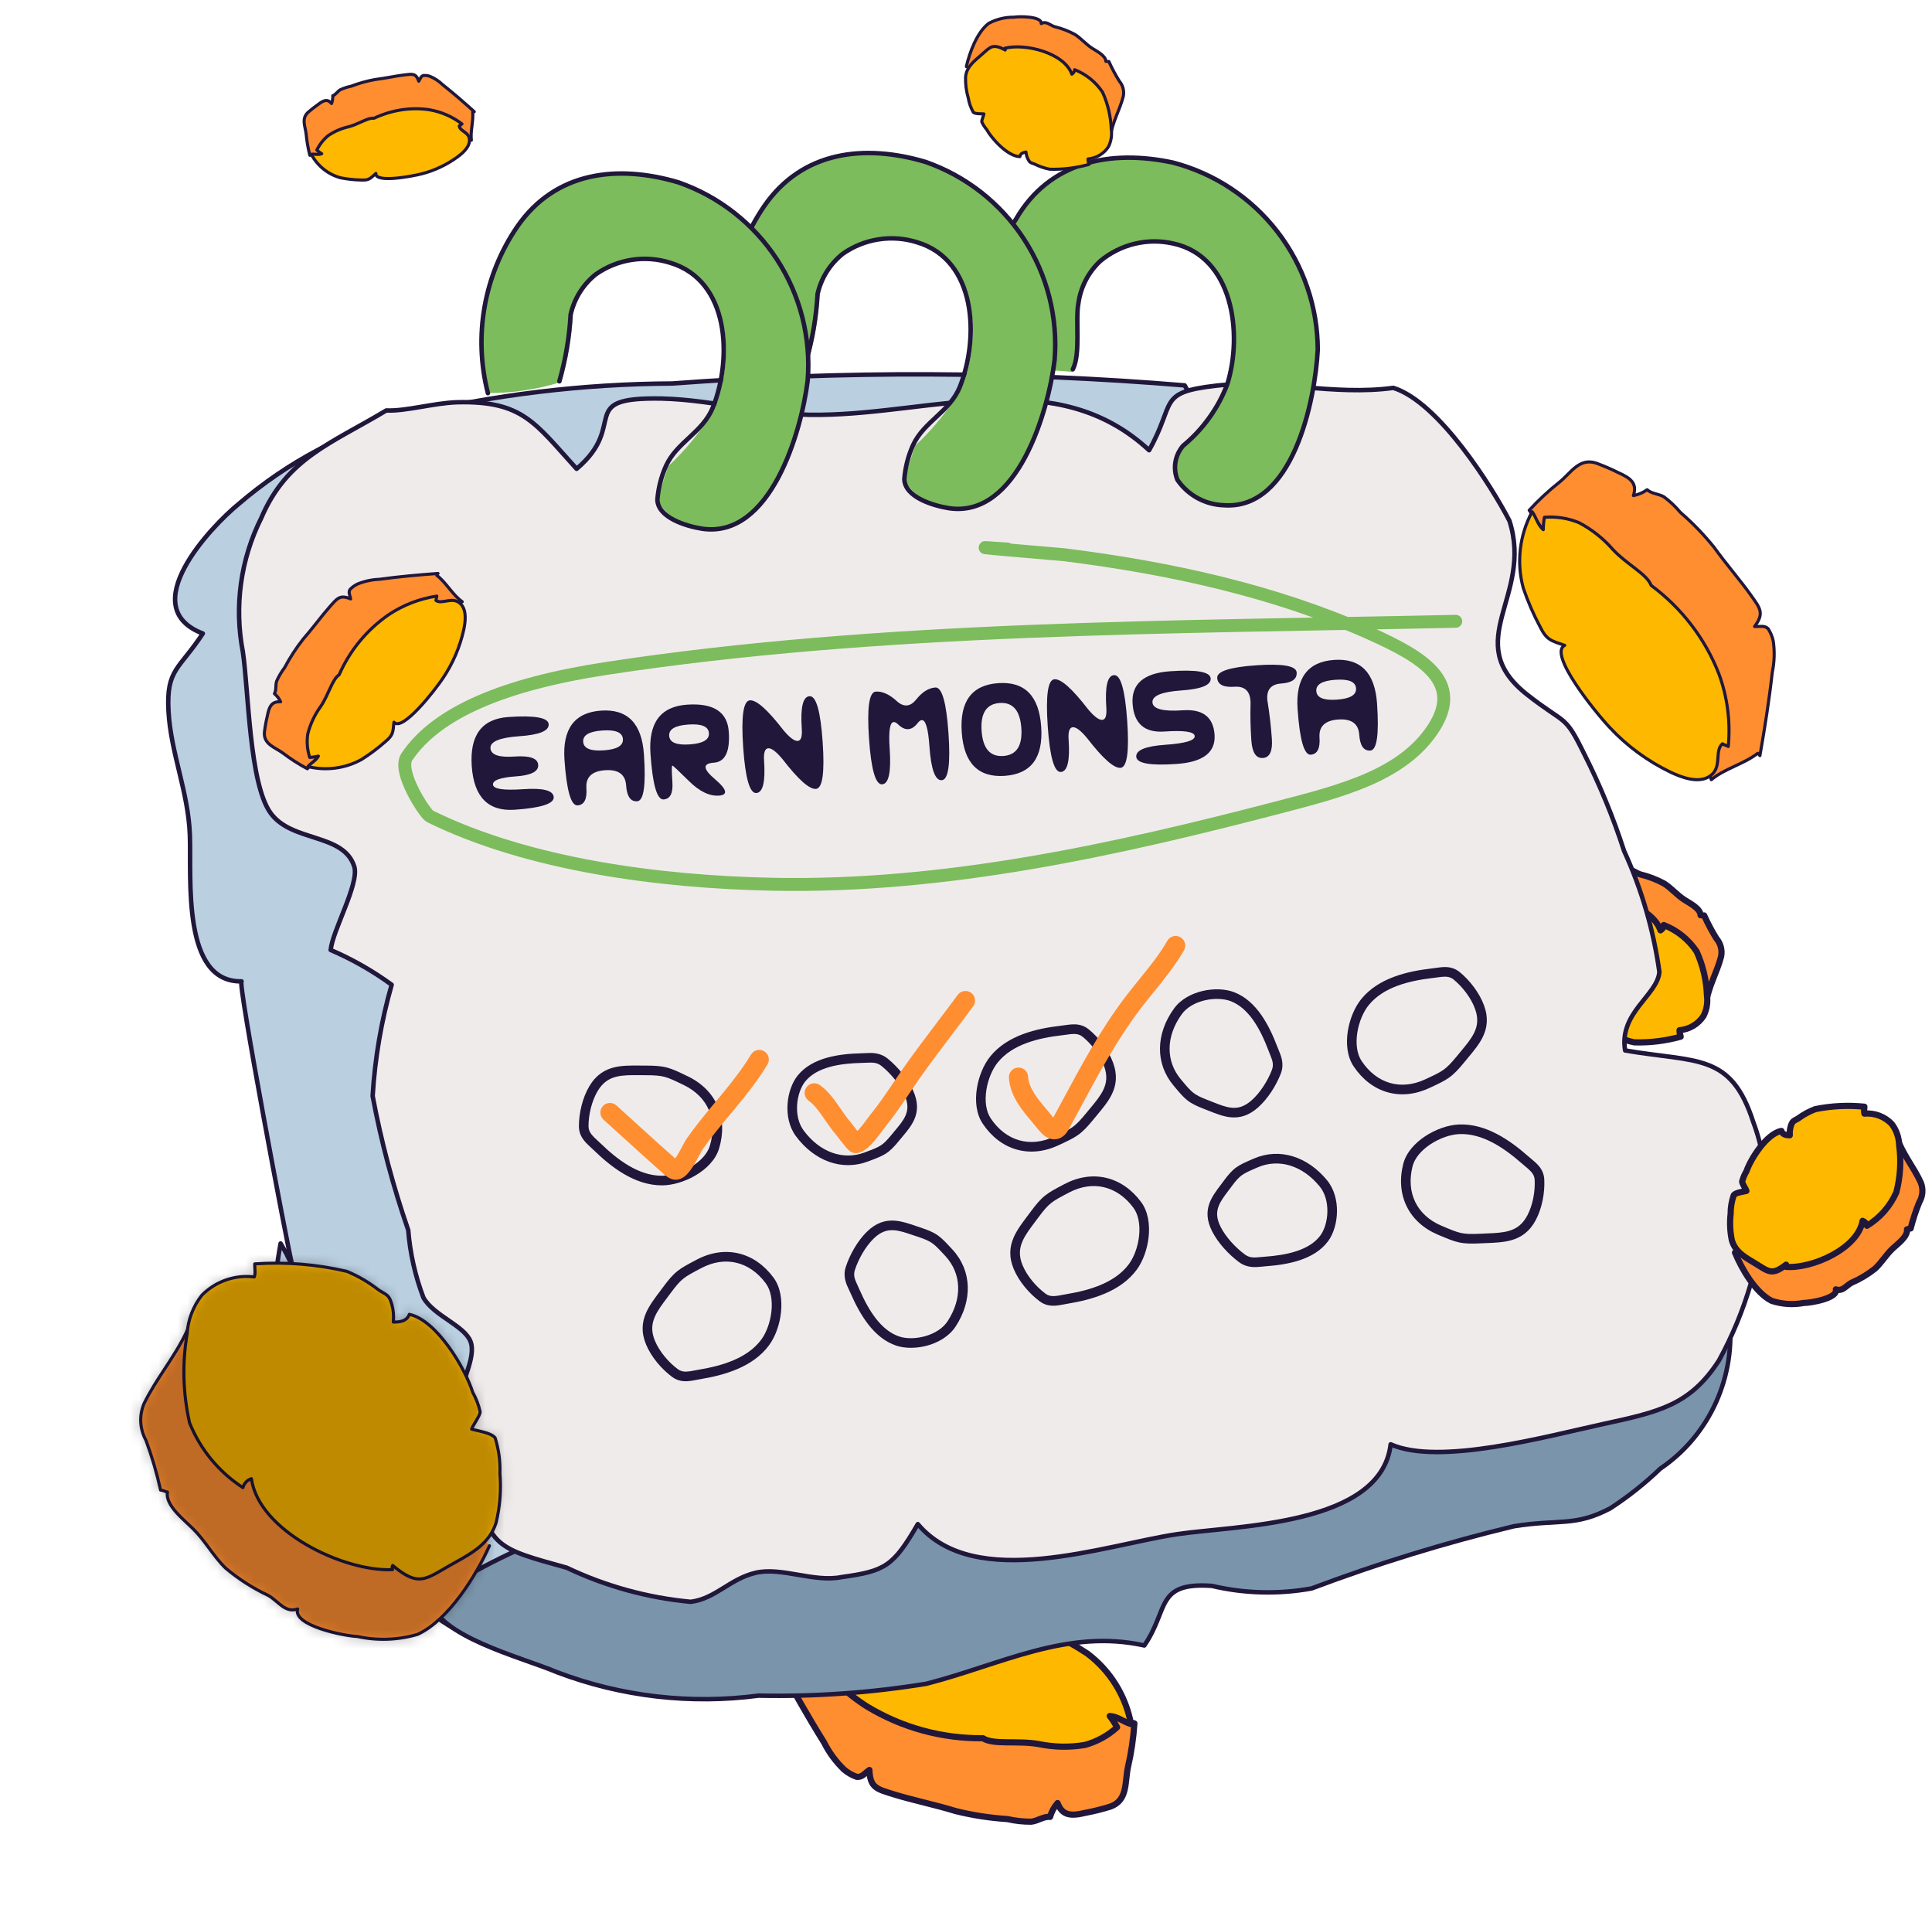 <svg width="201" height="200" viewBox="0 0 201 200" fill="none" xmlns="http://www.w3.org/2000/svg">
<path d="M83.544 167.683C83.184 169.538 81.808 171.255 81.367 173.127C81.246 173.131 81.125 173.11 81.013 173.065C82.51 175.826 84.056 178.57 85.73 181.249C86.258 182.301 86.96 183.255 87.808 184.07C88.199 184.404 88.649 184.663 89.134 184.834C89.698 184.879 89.889 184.523 90.451 184.117C90.51 186.001 91.267 186.109 93.026 186.661C94.785 187.213 97.382 187.759 99.416 188.389C101.182 188.829 102.984 189.108 104.801 189.223C105.615 189.411 106.448 189.502 107.283 189.496C107.96 189.427 108.585 188.923 109.246 188.999C109.395 188.467 109.662 187.976 110.027 187.56C110.518 188.878 111.42 188.936 112.933 188.572C113.808 188.408 114.673 188.192 115.523 187.926C117.355 187.269 117.007 185.386 117.352 183.805C117.695 182.315 117.919 180.8 118.019 179.274C109.095 176.451 100.042 173.822 91.166 170.982C89.391 170.414 87.793 169.861 86.081 169.164C85.2 168.734 84.352 168.239 83.544 167.683Z" fill="#FF8E31" stroke="#20173B" stroke-width="0.644" stroke-linecap="round" stroke-linejoin="round"/>
<path d="M102.258 180.815C98.029 180.861 93.873 179.728 90.254 177.545C87.898 176.068 85.896 174.091 84.389 171.753C84.599 171.736 84.888 171.605 85.081 171.604C85.316 170.362 83.281 169.473 83.98 167.729C84.52 166.404 86.338 165.892 87.528 165.626C90.314 165.05 93.183 165.003 95.985 165.488C98.211 165.86 106.454 167.85 105.562 169.725C107.106 169.199 107.507 168.987 108.994 169.718C110.432 170.369 111.816 171.136 113.131 172.01C115.506 173.8 117.124 176.415 117.666 179.341C116.892 179.121 116.277 178.545 115.455 178.502C115.739 178.872 115.994 179.264 116.218 179.673C115.262 180.546 114.111 181.178 112.862 181.516C111.269 181.783 109.641 181.75 108.061 181.42C105.819 181.032 103.373 181.532 102.258 180.815Z" fill="#FFB800" stroke="#20173B" stroke-width="0.644" stroke-linecap="round" stroke-linejoin="round"/>
<path d="M159.819 95.848C160.189 94.174 161.131 91.607 162.568 90.541C163.517 90.036 164.577 89.779 165.651 89.793C166.314 89.678 169.087 89.665 168.999 90.575C169.608 90.212 170.088 90.788 170.655 90.958C171.521 91.168 172.355 91.489 173.138 91.913C173.881 92.388 174.462 93.092 175.207 93.578C175.739 93.932 176.91 94.489 176.922 95.203C177.031 95.184 177.178 95.259 177.296 95.227C177.666 96.057 178.094 96.861 178.575 97.632C178.793 97.887 178.949 98.188 179.033 98.513C179.116 98.838 179.125 99.177 179.057 99.505C178.623 101.191 177.704 102.669 177.493 104.417C177.123 104.174 176.819 103.842 176.609 103.452C176.035 102.531 175.232 101.773 174.279 101.252C171.957 100.134 169.549 99.203 167.079 98.467C165.758 98.044 164.41 97.71 163.044 97.468C162.431 97.351 161.739 97.427 161.234 97.034" fill="#FF8E31"/>
<path d="M159.819 95.848C160.189 94.174 161.131 91.607 162.568 90.541C163.517 90.036 164.577 89.779 165.651 89.793C166.314 89.678 169.087 89.665 168.999 90.575C169.608 90.212 170.088 90.788 170.655 90.958C171.521 91.168 172.355 91.489 173.138 91.913C173.881 92.388 174.462 93.092 175.207 93.578C175.739 93.932 176.91 94.489 176.922 95.203C177.031 95.184 177.178 95.259 177.296 95.227C177.666 96.057 178.094 96.861 178.575 97.632C178.793 97.887 178.949 98.188 179.033 98.513C179.116 98.838 179.125 99.177 179.057 99.505C178.623 101.191 177.704 102.669 177.493 104.417C177.123 104.174 176.819 103.842 176.609 103.452C176.035 102.531 175.232 101.773 174.279 101.252C171.957 100.134 169.549 99.203 167.079 98.467C165.758 98.044 164.41 97.71 163.044 97.468C162.431 97.351 161.739 97.427 161.234 97.034" stroke="#20173B" stroke-width="0.644" stroke-linecap="round" stroke-linejoin="round"/>
<path d="M162.298 103.546C162.949 104.718 164.912 106.871 166.381 106.884C166.427 106.507 166.786 106.377 167.122 106.319C167.153 106.623 167.238 106.919 167.375 107.192C167.626 107.674 167.719 107.624 168.209 107.807C168.788 108.097 169.405 108.306 170.041 108.428C171.665 108.474 173.287 108.275 174.852 107.838C174.813 107.61 174.708 107.394 174.735 107.165C175.237 107.124 175.722 106.969 176.155 106.711C176.587 106.454 176.955 106.102 177.231 105.681C177.566 105.017 177.69 104.265 177.585 103.529C177.529 101.959 177.166 100.415 176.515 98.985C175.686 97.735 174.491 96.771 173.092 96.226C173.088 96.339 173.054 96.45 172.994 96.546C172.934 96.642 172.851 96.722 172.751 96.777C171.826 94.154 167.019 92.965 164.543 93.597C164.564 93.628 164.579 93.664 164.585 93.701C164.592 93.739 164.59 93.777 164.581 93.814C163.012 92.968 162.76 93.448 161.622 94.439C160.777 95.179 159.855 95.865 159.722 97.095C159.692 97.968 159.802 98.839 160.047 99.677C160.151 100.298 160.362 100.897 160.668 101.448C160.92 101.672 161.616 101.618 161.968 101.647C161.94 101.875 161.676 102.413 161.713 102.63C161.863 102.962 162.06 103.27 162.298 103.546Z" fill="#FFB800" stroke="#20173B" stroke-width="0.644" stroke-linecap="round" stroke-linejoin="round"/>
<path d="M123.248 40.089C105.547 38.624 87.73 38.559 69.935 39.893C60.64 39.933 51.342 41.057 42.198 43.248C35.895 44.889 29.955 48.03 24.802 52.447C21.981 54.751 13.958 63.181 21.1 65.899C18.637 69.656 17.297 69.582 17.529 73.955C17.761 78.329 19.592 82.356 19.753 86.872C19.913 91.388 18.903 102.205 25.131 102.083C24.678 102.006 29.818 129.249 30.421 131.725C30.057 130.905 29.647 130.112 29.195 129.349C28.485 133.118 28.298 136.966 28.642 140.759C29.346 142.376 31.697 142.004 32.307 143.346C32.917 144.689 32.108 146.15 32.491 147.454C34.11 153.718 37.09 159.413 41.179 164.056C43.197 166.721 45.77 168.808 48.693 170.15C51.617 171.493 54.808 172.053 58.012 171.786C63.228 170.297 68.507 169.133 73.824 168.3C72.853 152.966 90.718 131.206 97.607 118.765C105.849 103.872 115.787 90.249 123.72 75.252C129.401 65.234 132.773 56.164 123.248 40.089Z" fill="#BACFE0" stroke="#20173B" stroke-width="0.466" stroke-linecap="round" stroke-linejoin="round"/>
<path d="M179.909 136.969C180.264 140.015 179.78 143.113 178.512 145.907C177.245 148.701 175.246 151.077 172.745 152.762C171.133 154.308 169.385 155.695 167.525 156.903C163.846 158.842 162.195 158.005 157.505 158.764C150.375 160.476 143.347 162.637 136.461 165.233C133.009 165.86 129.479 165.77 126.078 164.967C120.181 164.563 121.63 167.429 119.051 171.166C111.011 169.388 104.159 173.15 96.396 175.145C90.609 176.09 84.76 176.504 78.915 176.384C71.832 177.315 64.656 176.484 57.986 173.961C54.186 172.354 45.341 170.186 44.743 166.308C61.2 155.177 83.143 153.091 102.136 150.097C122.375 146.913 141.331 137.62 161.508 135.08C165.035 134.878 176.752 131.042 179.909 136.969Z" fill="#7A95AB" stroke="#20173B" stroke-width="0.466" stroke-linecap="round" stroke-linejoin="round"/>
<path d="M144.959 40.347C138.777 41.198 132.581 39.416 126.475 40.125C120.369 40.835 122.363 41.847 119.549 46.834C109.932 37.914 97.244 43.018 85.355 43.151C79.711 43.269 74.426 41.591 68.826 41.458C59.772 41.302 65.478 44.136 59.991 48.769C55.647 44.002 54.395 41.672 47.555 41.843C45.064 41.933 42.234 42.79 40.186 42.698C34.436 46.151 29.849 47.636 27.18 53.887C25.029 58.187 24.356 63.077 25.264 67.798C25.866 71.822 25.925 81.428 28.127 84.54C30.329 87.651 35.767 86.621 36.864 90.162C37.383 91.953 34.595 96.79 34.403 98.821C36.647 99.784 38.776 100.996 40.749 102.435C39.667 106.21 39.003 110.093 38.769 114.013C39.657 118.746 40.895 123.407 42.471 127.957C42.662 130.364 43.195 132.731 44.054 134.987C45.124 136.873 48.306 137.881 48.95 139.539C49.596 141.197 47.836 143.94 47.964 145.304C48.27 148.183 48.8 151.033 49.55 153.829C50.647 160.982 51.767 161.071 58.957 163.075C63.018 165.008 67.388 166.21 71.867 166.625C74.451 166.293 75.94 164.226 78.626 163.602C81.313 162.978 84.692 164.64 87.578 164.05C92.071 163.426 92.925 162.953 95.486 158.541C101.45 165.598 114.872 160.723 122.443 159.593C128.533 158.675 143.69 158.74 144.68 150.241C149.711 152.495 160.919 149.408 166.76 148.137C172.601 146.867 175.814 146.178 178.827 141.534C181.615 136.447 183.265 130.815 183.663 125.027C183.827 122.197 183.398 119.365 182.403 116.711C180.076 109.503 176.594 110.558 169.075 109.272C168.407 105.34 172.427 103.551 172.638 101.111C172.033 96.755 170.795 92.511 168.964 88.513C167.843 85.044 166.454 81.667 164.81 78.413C162.747 74.19 162.942 75.462 158.851 72.234C151.852 66.703 159.563 62.037 157.039 54.176C155.256 50.724 149.709 41.83 144.959 40.347Z" fill="#F0EBEB" stroke="#20173B" stroke-width="0.466" stroke-linecap="round" stroke-linejoin="round"/>
<path d="M126.768 45.336C123.953 44.855 121.156 46.715 122.517 49.776C123.043 50.585 123.762 51.25 124.61 51.712C125.457 52.174 126.406 52.418 127.371 52.421C134.514 52.91 136.837 41.578 137.12 36.25C137.112 31.796 135.63 27.469 132.904 23.946C130.178 20.423 126.363 17.902 122.053 16.776C115.588 15.39 109.195 16.636 105.719 22.674C104.151 25.01 103.144 27.676 102.775 30.465C102.407 33.254 102.688 36.091 103.596 38.754C106.242 38.437 108.916 38.414 111.567 38.686C112.044 36.288 112.275 33.847 112.255 31.402C112.487 29.719 113.296 28.167 114.542 27.011C115.581 26.149 116.804 25.538 118.117 25.223C119.43 24.909 120.797 24.901 122.113 25.199C128.342 26.544 129.377 34.576 127.748 39.813C126.55 42.168 125.004 44.328 123.16 46.22" fill="#7CBC5C"/>
<path d="M111.614 38.416C112.452 36.779 111.862 33.292 112.197 31.534C112.43 29.85 113.238 28.298 114.485 27.142C115.524 26.28 116.747 25.669 118.059 25.355C119.372 25.04 120.74 25.032 122.056 25.331C128.284 26.675 129.319 34.707 127.69 39.944C126.751 42.446 125.168 44.656 123.103 46.351C122.681 46.83 122.401 47.417 122.293 48.045C122.186 48.674 122.255 49.321 122.494 49.913C123.037 50.705 123.76 51.358 124.603 51.818C125.447 52.278 126.387 52.531 127.347 52.558C134.49 53.047 136.813 41.715 137.096 36.387C137.088 31.933 135.606 27.606 132.881 24.083C130.155 20.56 126.34 18.039 122.03 16.913C115.564 15.527 109.172 16.773 105.695 22.811C104.127 25.147 103.12 27.813 102.752 30.602C102.384 33.391 102.665 36.228 103.573 38.891" stroke="#20173B" stroke-width="0.466" stroke-linecap="round" stroke-linejoin="round"/>
<path d="M94.052 49.841C94.521 50.687 95.19 51.404 96.002 51.93C96.813 52.456 97.742 52.775 98.705 52.858C105.823 53.908 109.027 42.782 109.686 37.46C110.047 33.019 108.923 28.584 106.491 24.851C104.06 21.118 100.457 18.297 96.249 16.832C89.909 14.949 83.432 15.692 79.472 21.436C77.759 23.939 76.601 26.779 76.075 29.766C75.548 32.753 75.665 35.818 76.418 38.756C79.024 38.769 81.617 38.375 84.102 37.589C84.752 35.322 85.146 32.99 85.276 30.635C85.649 28.98 86.578 27.502 87.908 26.449C89.017 25.671 90.291 25.16 91.63 24.953C92.97 24.747 94.338 24.851 95.631 25.258C101.815 27.102 102.112 35.196 100.079 40.3C98.756 42.55 97.113 44.597 95.202 46.375" fill="#7CBC5C"/>
<path d="M83.883 37.533C84.534 35.267 84.928 32.934 85.058 30.58C85.43 28.924 86.359 27.447 87.689 26.393C88.799 25.616 90.073 25.104 91.412 24.898C92.751 24.691 94.12 24.796 95.412 25.203C101.596 27.046 101.894 35.14 99.86 40.244C98.792 42.866 96.113 43.846 94.983 46.319C94.482 47.436 94.178 48.63 94.083 49.849C94.144 51.695 97.01 52.592 98.737 52.866C105.855 53.916 109.058 42.79 109.717 37.468C110.078 33.027 108.954 28.592 106.523 24.859C104.091 21.126 100.488 18.305 96.281 16.84C89.941 14.957 83.463 15.7 79.503 21.444C77.791 23.948 76.632 26.788 76.106 29.774C75.579 32.761 75.696 35.826 76.449 38.764" stroke="#20173B" stroke-width="0.466" stroke-linecap="round" stroke-linejoin="round"/>
<path d="M68.362 51.974C68.831 52.82 69.5 53.537 70.312 54.063C71.123 54.589 72.052 54.908 73.015 54.991C80.133 56.041 83.337 44.914 83.996 39.593C84.357 35.152 83.233 30.717 80.802 26.984C78.37 23.25 74.767 20.43 70.559 18.965C64.219 17.082 57.742 17.825 53.782 23.569C52.069 26.072 50.911 28.912 50.385 31.899C49.858 34.886 49.975 37.951 50.728 40.889C53.334 40.901 55.927 40.507 58.412 39.721C59.062 37.455 59.456 35.123 59.587 32.768C59.959 31.113 60.888 29.635 62.218 28.582C63.328 27.804 64.601 27.293 65.941 27.086C67.28 26.88 68.648 26.984 69.941 27.391C76.125 29.234 76.422 37.328 74.389 42.432C73.066 44.683 71.423 46.73 69.512 48.508" fill="#7CBC5C"/>
<path d="M58.193 39.666C58.844 37.399 59.238 35.067 59.368 32.712C59.74 31.057 60.669 29.579 61.999 28.526C63.109 27.749 64.383 27.237 65.722 27.03C67.061 26.824 68.43 26.928 69.722 27.335C75.906 29.179 76.204 37.273 74.17 42.377C73.102 44.999 70.423 45.979 69.293 48.452C68.793 49.568 68.488 50.763 68.393 51.982C68.455 53.828 71.32 54.725 73.046 54.999C80.165 56.049 83.368 44.923 84.027 39.601C84.388 35.16 83.264 30.725 80.833 26.992C78.401 23.259 74.799 20.438 70.591 18.973C64.251 17.09 57.773 17.833 53.813 23.577C52.101 26.08 50.943 28.92 50.416 31.907C49.889 34.894 50.006 37.959 50.759 40.897" stroke="#20173B" stroke-width="0.466" stroke-linecap="round" stroke-linejoin="round"/>
<path d="M151.45 64.629C122.117 65.273 91.611 65.165 63.032 69.54C52.519 71.15 45.447 74.085 42.33 78.722C41.3 80.254 44.243 84.677 44.723 84.913C54.994 89.975 68.677 91.749 80.413 91.983C98.417 92.343 116.282 88.346 132.96 84C139.487 82.299 145.979 80.685 149.169 75.699C152.214 70.94 148.116 68.396 142.585 65.916C132.734 61.501 121.765 59.084 110.701 57.703C110.568 57.687 97.174 56.567 104.812 57.113" stroke="#7CBC5C" stroke-width="1.346" stroke-linecap="round"/>
<path d="M53.546 84.231C50.79 84.422 49.301 82.905 49.079 79.695C48.857 76.485 50.123 74.778 52.879 74.587C55.634 74.397 57.036 74.646 57.083 75.335C57.131 76.023 56.121 76.439 54.055 76.582C51.988 76.725 50.979 77.141 51.026 77.83C51.074 78.519 51.897 78.808 53.509 78.697C55.121 78.585 55.944 78.874 55.991 79.563C56.039 80.252 55.264 80.652 53.652 80.763C52.04 80.874 51.257 81.164 51.288 81.619C51.32 82.073 52.369 82.236 54.436 82.093C56.503 81.95 57.56 82.223 57.607 82.912C57.655 83.601 56.301 84.041 53.546 84.231Z" fill="#20173B"/>
<path d="M60.092 83.778C59.404 83.826 58.948 82.238 58.726 79.028C58.504 75.818 59.77 74.111 62.525 73.92C65.281 73.73 66.77 75.246 66.992 78.456C67.214 81.666 66.981 83.302 66.292 83.35C65.603 83.397 65.219 82.843 65.14 81.699C65.061 80.555 64.332 80.025 62.954 80.12C61.576 80.215 60.928 80.841 61.007 81.985C61.086 83.128 60.781 83.731 60.092 83.778ZM60.673 77.163C60.721 77.852 61.434 78.148 62.811 78.053C64.189 77.958 64.854 77.566 64.806 76.877C64.759 76.188 64.046 75.891 62.668 75.987C61.291 76.082 60.626 76.474 60.673 77.163Z" fill="#20173B"/>
<path d="M69.04 83.16C68.351 83.207 67.895 81.619 67.673 78.409C67.451 75.199 68.717 73.492 71.472 73.301C74.228 73.111 75.677 74.049 75.82 76.115C75.963 78.182 75.442 79.256 74.271 79.337C73.678 79.378 73.385 79.537 73.405 79.826C73.425 80.115 73.757 80.522 74.39 81.059C75.067 81.635 75.415 82.068 75.435 82.358C75.451 82.592 75.239 82.731 74.798 82.761C73.806 82.83 72.761 82.321 71.676 81.247C70.591 80.173 70.014 79.632 69.945 79.636C69.876 79.641 69.875 80.223 69.954 81.366C70.033 82.51 69.728 83.112 69.04 83.16ZM71.615 75.368C70.238 75.463 69.573 75.855 69.62 76.544C69.668 77.233 70.38 77.53 71.758 77.434C73.136 77.339 73.801 76.947 73.753 76.258C73.706 75.569 72.993 75.273 71.615 75.368Z" fill="#20173B"/>
<path d="M81.42 78.981C80.77 78.196 80.273 77.815 79.928 77.838C79.584 77.862 79.434 78.288 79.491 79.115C79.643 81.319 79.375 82.445 78.686 82.493C77.997 82.54 77.541 80.952 77.319 77.742C77.097 74.532 77.33 72.896 78.019 72.849C78.708 72.801 79.859 73.829 81.486 75.931C82.135 76.717 82.646 77.097 82.99 77.073C83.335 77.049 83.471 76.624 83.414 75.798C83.262 73.594 83.53 72.468 84.219 72.42C84.908 72.372 85.364 73.96 85.586 77.17C85.808 80.38 85.575 82.016 84.886 82.064C84.197 82.112 83.046 81.084 81.42 78.981Z" fill="#20173B"/>
<path d="M91.777 81.587C91.088 81.635 90.632 80.047 90.41 76.837C90.188 73.627 90.421 71.991 91.11 71.943C91.799 71.896 92.514 72.22 93.267 72.902C93.637 73.25 93.994 73.405 94.338 73.381C94.683 73.357 95.001 73.156 95.32 72.76C95.944 71.983 96.607 71.563 97.31 71.515C97.999 71.467 98.455 73.055 98.677 76.265C98.899 79.475 98.666 81.111 97.977 81.159C97.288 81.206 96.86 80.018 96.693 77.607C96.566 75.774 96.297 74.879 95.897 74.907C95.773 74.915 95.641 75.008 95.488 75.198C95.17 75.608 94.839 75.825 94.495 75.848C94.15 75.872 93.793 75.703 93.422 75.341C93.244 75.174 93.1 75.1 92.976 75.109C92.577 75.136 92.433 76.06 92.56 77.892C92.727 80.303 92.466 81.54 91.777 81.587Z" fill="#20173B"/>
<path d="M104.524 80.706C101.768 80.896 100.279 79.38 100.057 76.17C99.835 72.96 101.101 71.252 103.857 71.062C106.612 70.871 108.101 72.388 108.323 75.598C108.545 78.808 107.279 80.515 104.524 80.706ZM104 73.128C102.622 73.224 101.997 74.194 102.124 76.027C102.25 77.859 103.003 78.734 104.381 78.639C105.758 78.544 106.383 77.573 106.257 75.741C106.13 73.909 105.377 73.033 104 73.128Z" fill="#20173B"/>
<path d="M113.104 76.79C112.455 76.004 111.958 75.624 111.613 75.647C111.269 75.671 111.118 76.097 111.175 76.924C111.328 79.128 111.06 80.254 110.371 80.302C109.682 80.349 109.226 78.761 109.004 75.551C108.782 72.341 109.015 70.705 109.704 70.657C110.393 70.61 111.544 71.638 113.17 73.74C113.82 74.526 114.33 74.906 114.675 74.882C115.019 74.858 115.156 74.433 115.099 73.607C114.946 71.402 115.215 70.276 115.904 70.229C116.592 70.181 117.048 71.769 117.27 74.979C117.492 78.189 117.259 79.825 116.57 79.873C115.882 79.92 114.731 78.892 113.104 76.79Z" fill="#20173B"/>
<path d="M122.418 79.468C119.662 79.659 118.261 79.41 118.213 78.721C118.165 78.032 119.175 77.616 121.241 77.473C123.308 77.33 124.325 77.025 124.294 76.57C124.262 76.115 123.213 75.953 121.146 76.096C119.08 76.239 117.975 75.277 117.832 73.21C117.689 71.144 118.995 70.015 121.751 69.824C124.506 69.634 125.908 69.883 125.955 70.572C126.003 71.261 124.993 71.677 122.927 71.82C120.86 71.962 119.851 72.378 119.899 73.067C119.946 73.756 121.003 74.029 123.07 73.886C125.136 73.743 126.234 74.595 126.36 76.427C126.487 78.26 125.173 79.278 122.418 79.468Z" fill="#20173B"/>
<path d="M134.902 69.953C134.95 70.642 134.409 71.025 133.279 71.104C132.246 71.175 131.772 71.734 131.844 72.767C131.851 72.877 131.873 72.987 131.894 73.096C132.092 74.356 132.235 75.619 132.322 76.873C132.409 78.141 132.095 78.799 131.392 78.848C130.676 78.897 130.274 78.288 130.186 77.021C130.099 75.767 130.067 74.496 130.103 73.22C130.109 73.109 130.102 72.998 130.095 72.902C130.023 71.855 129.463 71.368 128.43 71.439C127.286 71.518 126.684 71.214 126.636 70.525C126.588 69.836 127.942 69.396 130.698 69.206C133.453 69.015 134.855 69.264 134.902 69.953Z" fill="#20173B"/>
<path d="M136.364 78.504C135.675 78.552 135.22 76.963 134.998 73.753C134.776 70.543 136.042 68.836 138.797 68.646C141.553 68.455 143.042 69.972 143.264 73.182C143.486 76.392 143.253 78.028 142.564 78.075C141.875 78.123 141.491 77.568 141.412 76.424C141.333 75.281 140.604 74.75 139.226 74.845C137.848 74.941 137.199 75.567 137.278 76.71C137.358 77.854 137.053 78.456 136.364 78.504ZM136.945 71.888C136.993 72.577 137.705 72.874 139.083 72.779C140.461 72.683 141.126 72.291 141.078 71.603C141.031 70.914 140.318 70.617 138.94 70.712C137.562 70.807 136.897 71.2 136.945 71.888Z" fill="#20173B"/>
<path fill-rule="evenodd" clip-rule="evenodd" d="M66.577 110.842C66.758 110.843 66.94 110.845 67.119 110.845C68.149 110.845 68.797 110.888 69.434 111.062C70.028 111.224 70.596 111.498 71.438 111.904C71.48 111.923 71.521 111.944 71.564 111.964C73.038 112.674 74.101 113.754 74.667 115.075C75.232 116.396 75.284 117.919 74.805 119.488C74.443 120.673 73.459 121.624 72.362 122.269C71.261 122.917 69.965 123.305 68.864 123.305C66.032 123.305 63.595 121.411 61.779 119.649C61.698 119.57 61.606 119.485 61.509 119.397C61.267 119.174 60.998 118.926 60.789 118.669C60.47 118.275 60.227 117.794 60.227 117.151C60.227 115.784 60.602 114.186 61.316 112.986C62.02 111.804 62.93 111.252 63.963 111.013C64.779 110.825 65.685 110.833 66.577 110.842ZM64.188 111.987C63.402 112.169 62.73 112.565 62.175 113.498C61.567 114.52 61.227 115.936 61.227 117.151C61.227 117.509 61.352 117.775 61.566 118.039C61.727 118.237 61.908 118.404 62.122 118.6C62.231 118.7 62.349 118.808 62.476 118.932C64.277 120.68 66.46 122.305 68.864 122.305C69.756 122.305 70.879 121.981 71.855 121.407C72.837 120.829 73.588 120.049 73.848 119.196C74.268 117.822 74.208 116.545 73.748 115.469C73.287 114.394 72.411 113.482 71.13 112.865L71.073 112.837C70.163 112.4 69.675 112.164 69.17 112.026C68.669 111.889 68.132 111.845 67.119 111.845C66.916 111.845 66.719 111.843 66.527 111.842C65.638 111.835 64.877 111.828 64.188 111.987Z" fill="#20173B"/>
<path fill-rule="evenodd" clip-rule="evenodd" d="M93.851 118.284C93.755 118.398 93.66 118.512 93.568 118.624C93.024 119.289 92.637 119.695 92.147 120.007C91.697 120.294 91.175 120.49 90.426 120.772C90.386 120.787 90.346 120.802 90.305 120.818C87.576 121.845 84.705 120.759 82.797 118.177C82.082 117.209 81.856 115.974 81.936 114.838C82.015 113.705 82.402 112.595 83.006 111.856C83.783 110.907 84.877 110.352 86.041 110.025C87.205 109.699 88.475 109.592 89.647 109.565C89.756 109.563 89.871 109.557 89.99 109.55C90.689 109.512 91.552 109.464 92.368 110.132C93.415 110.989 94.447 112.231 94.996 113.443C95.537 114.636 95.499 115.594 95.12 116.453C94.828 117.118 94.327 117.716 93.851 118.284ZM94.205 116.05C94.46 115.472 94.519 114.812 94.085 113.856C93.611 112.81 92.687 111.685 91.735 110.906C91.239 110.5 90.797 110.519 90.11 110.549C89.974 110.555 89.828 110.562 89.67 110.565C88.532 110.591 87.358 110.695 86.311 110.988C85.264 111.282 84.382 111.754 83.78 112.489C83.336 113.032 83.001 113.93 82.933 114.907C82.865 115.882 83.067 116.859 83.601 117.583C85.302 119.884 87.727 120.719 89.952 119.882L89.987 119.868C90.821 119.555 91.249 119.394 91.61 119.164C91.959 118.941 92.263 118.64 92.794 117.991C92.904 117.856 93.011 117.728 93.114 117.605C93.586 117.039 93.975 116.573 94.205 116.05Z" fill="#20173B"/>
<path fill-rule="evenodd" clip-rule="evenodd" d="M114.138 115.99C114.022 116.129 113.906 116.268 113.792 116.407C113.14 117.204 112.696 117.679 112.158 118.062C111.656 118.419 111.085 118.685 110.238 119.08C110.196 119.099 110.154 119.119 110.111 119.139C108.629 119.83 107.119 119.969 105.738 119.57C104.358 119.171 103.147 118.247 102.236 116.883C101.548 115.852 101.435 114.488 101.63 113.232C101.826 111.969 102.346 110.719 103.043 109.867C104.837 107.676 107.846 106.989 110.359 106.699C110.472 106.686 110.596 106.669 110.726 106.65C111.051 106.604 111.414 106.553 111.745 106.554C112.252 106.556 112.778 106.672 113.275 107.08C114.334 107.946 115.333 109.248 115.809 110.56C116.279 111.854 116.13 112.908 115.66 113.858C115.289 114.609 114.709 115.305 114.138 115.99ZM114.764 113.415C115.121 112.692 115.24 111.921 114.869 110.901C114.463 109.783 113.583 108.623 112.642 107.854C112.365 107.627 112.081 107.555 111.741 107.554C111.485 107.553 111.241 107.588 110.954 107.629C110.807 107.65 110.65 107.672 110.473 107.693C107.98 107.98 105.339 108.64 103.817 110.501C103.253 111.191 102.792 112.266 102.618 113.385C102.444 114.51 102.573 115.586 103.068 116.328C103.865 117.522 104.892 118.285 106.016 118.609C107.139 118.934 108.4 118.833 109.689 118.232L109.746 118.205C110.661 117.779 111.153 117.55 111.579 117.247C112.002 116.945 112.376 116.558 113.018 115.774C113.147 115.617 113.273 115.465 113.395 115.318C113.964 114.635 114.45 114.049 114.764 113.415Z" fill="#20173B"/>
<path fill-rule="evenodd" clip-rule="evenodd" d="M125.774 115.554C125.628 115.497 125.484 115.439 125.341 115.385C124.504 115.063 123.979 114.815 123.511 114.443C123.078 114.1 122.71 113.66 122.177 113.024C122.149 112.991 122.121 112.957 122.093 112.923C120.162 110.621 120.243 107.534 122.139 104.914C122.849 103.933 123.986 103.346 125.124 103.081C126.26 102.817 127.474 102.856 128.395 103.21C129.58 103.665 130.493 104.542 131.208 105.559C131.923 106.576 132.461 107.761 132.886 108.878C132.925 108.981 132.97 109.089 133.017 109.201C133.292 109.859 133.634 110.678 133.254 111.669C132.767 112.935 131.896 114.301 130.891 115.195C129.9 116.075 128.95 116.322 127.991 116.218C127.244 116.138 126.494 115.84 125.774 115.554ZM128.098 115.224C128.764 115.296 129.437 115.149 130.226 114.447C131.091 113.679 131.88 112.456 132.32 111.31C132.547 110.719 132.38 110.305 132.117 109.653C132.065 109.524 132.008 109.385 131.951 109.234C131.539 108.15 131.036 107.053 130.39 106.134C129.745 105.216 128.975 104.504 128.037 104.143C127.342 103.876 126.338 103.826 125.351 104.055C124.365 104.285 123.475 104.774 122.949 105.5C121.275 107.814 121.272 110.388 122.859 112.281L122.887 112.314C123.475 113.016 123.781 113.381 124.133 113.66C124.476 113.933 124.881 114.136 125.7 114.451C125.868 114.516 126.03 114.58 126.185 114.641C126.903 114.924 127.499 115.16 128.098 115.224Z" fill="#20173B"/>
<path fill-rule="evenodd" clip-rule="evenodd" d="M152.729 110.031C152.613 110.171 152.497 110.31 152.383 110.449C151.731 111.246 151.287 111.72 150.749 112.103C150.247 112.46 149.676 112.726 148.828 113.121C148.787 113.141 148.745 113.16 148.702 113.18C147.219 113.872 145.71 114.011 144.329 113.612C142.949 113.213 141.738 112.289 140.827 110.924C140.139 109.894 140.026 108.53 140.221 107.273C140.417 106.01 140.937 104.761 141.634 103.909C143.428 101.717 146.437 101.03 148.95 100.741C149.063 100.728 149.187 100.71 149.317 100.692C149.642 100.646 150.005 100.594 150.335 100.595C150.842 100.597 151.369 100.714 151.866 101.121C152.925 101.987 153.924 103.289 154.4 104.601C154.87 105.895 154.721 106.949 154.251 107.9C153.88 108.65 153.3 109.346 152.729 110.031ZM153.355 107.457C153.712 106.734 153.83 105.963 153.46 104.943C153.054 103.824 152.174 102.665 151.233 101.895C150.956 101.668 150.672 101.597 150.331 101.595C150.076 101.594 149.832 101.629 149.545 101.67C149.398 101.691 149.241 101.714 149.064 101.734C146.57 102.021 143.93 102.682 142.408 104.542C141.843 105.233 141.383 106.307 141.209 107.426C141.035 108.551 141.163 109.627 141.659 110.369C142.456 111.564 143.483 112.326 144.607 112.651C145.73 112.975 146.991 112.875 148.28 112.274L148.337 112.247C149.252 111.821 149.744 111.591 150.17 111.288C150.593 110.987 150.967 110.6 151.609 109.816C151.738 109.658 151.864 109.507 151.986 109.359C152.555 108.676 153.041 108.091 153.355 107.457Z" fill="#20173B"/>
<path fill-rule="evenodd" clip-rule="evenodd" d="M154.633 129.31C154.451 129.317 154.27 129.324 154.09 129.333C153.062 129.384 152.413 129.373 151.768 129.231C151.166 129.098 150.586 128.853 149.724 128.489C149.682 128.471 149.64 128.453 149.596 128.435C148.089 127.799 146.973 126.772 146.343 125.481C145.713 124.19 145.586 122.671 145.988 121.08C146.291 119.879 147.227 118.88 148.29 118.182C149.358 117.481 150.634 117.029 151.733 116.974C154.562 116.835 157.089 118.606 158.989 120.276C159.075 120.351 159.171 120.431 159.272 120.515C159.524 120.726 159.806 120.96 160.026 121.206C160.365 121.584 160.631 122.052 160.663 122.694C160.731 124.06 160.435 125.674 159.781 126.908C159.136 128.124 158.255 128.72 157.234 129.01C156.429 129.238 155.523 129.274 154.633 129.31ZM156.962 128.047C157.738 127.827 158.389 127.398 158.897 126.439C159.455 125.388 159.724 123.958 159.664 122.744C159.647 122.386 159.509 122.127 159.282 121.874C159.111 121.684 158.922 121.526 158.699 121.341C158.585 121.246 158.462 121.144 158.329 121.027C156.444 119.37 154.183 117.854 151.782 117.973C150.891 118.017 149.785 118.396 148.839 119.018C147.887 119.643 147.176 120.46 146.957 121.325C146.606 122.718 146.729 123.99 147.242 125.042C147.755 126.093 148.675 126.961 149.985 127.514L150.043 127.538C150.973 127.931 151.473 128.142 151.984 128.254C152.491 128.367 153.029 128.385 154.041 128.335C154.244 128.324 154.441 128.316 154.633 128.308C155.521 128.272 156.281 128.24 156.962 128.047Z" fill="#20173B"/>
<path fill-rule="evenodd" clip-rule="evenodd" d="M127.025 123.223C127.115 123.104 127.204 122.986 127.29 122.869C127.801 122.178 128.167 121.754 128.642 121.418C129.077 121.109 129.589 120.887 130.323 120.569C130.362 120.552 130.402 120.535 130.442 120.517C133.117 119.357 136.038 120.3 138.071 122.784C138.833 123.716 139.119 124.938 139.096 126.077C139.073 127.212 138.741 128.34 138.173 129.108C137.445 130.094 136.379 130.703 135.233 131.086C134.086 131.469 132.824 131.639 131.654 131.723C131.545 131.731 131.431 131.743 131.312 131.756C130.616 131.828 129.756 131.918 128.908 131.292C127.82 130.488 126.728 129.298 126.12 128.114C125.521 126.949 125.512 125.991 125.847 125.114C126.107 124.436 126.578 123.814 127.025 123.223ZM126.781 125.472C126.556 126.061 126.529 126.724 127.009 127.657C127.534 128.678 128.513 129.756 129.503 130.488C130.018 130.868 130.458 130.827 131.143 130.764C131.279 130.751 131.424 130.737 131.582 130.726C132.717 130.644 133.884 130.482 134.915 130.138C135.946 129.793 136.805 129.278 137.369 128.514C137.786 127.95 138.076 127.037 138.096 126.056C138.116 125.08 137.866 124.114 137.297 123.418C135.485 121.203 133.021 120.489 130.84 121.435L130.805 121.45C129.989 121.804 129.569 121.986 129.22 122.234C128.882 122.473 128.593 122.789 128.095 123.463C127.991 123.603 127.891 123.737 127.794 123.865C127.35 124.454 126.986 124.938 126.781 125.472Z" fill="#20173B"/>
<path fill-rule="evenodd" clip-rule="evenodd" d="M106.874 126.516C106.984 126.371 107.093 126.226 107.199 126.082C107.811 125.254 108.231 124.758 108.749 124.349C109.233 123.967 109.79 123.674 110.617 123.237C110.658 123.216 110.699 123.194 110.741 123.172C112.188 122.408 113.688 122.195 115.087 122.525C116.485 122.856 117.741 123.719 118.718 125.037C119.456 126.032 119.636 127.389 119.503 128.654C119.37 129.924 118.912 131.198 118.258 132.083C116.575 134.361 113.603 135.196 111.107 135.609C110.995 135.627 110.872 135.651 110.743 135.676C110.42 135.738 110.061 135.807 109.731 135.822C109.224 135.845 108.693 135.755 108.176 135.373C107.076 134.56 106.014 133.309 105.473 132.022C104.94 130.753 105.037 129.693 105.459 128.72C105.792 127.952 106.338 127.228 106.874 126.516ZM106.376 129.118C106.055 129.858 105.975 130.634 106.395 131.635C106.856 132.732 107.792 133.846 108.77 134.568C109.058 134.781 109.345 134.839 109.685 134.823C109.941 134.812 110.182 134.765 110.467 134.71C110.613 134.681 110.769 134.651 110.944 134.622C113.421 134.212 116.025 133.422 117.453 131.489C117.983 130.772 118.39 129.676 118.509 128.549C118.627 127.417 118.446 126.349 117.914 125.632C117.059 124.478 115.996 123.768 114.857 123.499C113.719 123.23 112.465 123.393 111.208 124.057L111.151 124.086C110.259 124.557 109.779 124.811 109.369 125.134C108.96 125.456 108.606 125.861 108.004 126.676C107.883 126.84 107.764 126.997 107.649 127.15C107.115 127.861 106.658 128.469 106.376 129.118Z" fill="#20173B"/>
<path fill-rule="evenodd" clip-rule="evenodd" d="M95.275 127.525C95.423 127.576 95.57 127.626 95.715 127.673C96.567 127.953 97.103 128.175 97.59 128.523C98.038 128.845 98.428 129.266 98.992 129.875C99.021 129.906 99.051 129.939 99.081 129.971C101.123 132.175 101.194 135.263 99.43 137.973C98.769 138.988 97.662 139.631 96.539 139.951C95.417 140.271 94.203 140.292 93.265 139.984C92.06 139.588 91.105 138.757 90.34 137.777C89.575 136.796 88.98 135.639 88.501 134.544C88.457 134.443 88.406 134.338 88.354 134.228C88.046 133.584 87.664 132.784 87.996 131.775C88.419 130.486 89.222 129.079 90.181 128.137C91.127 127.208 92.064 126.916 93.027 126.971C93.777 127.015 94.541 127.275 95.275 127.525ZM92.969 127.97C92.3 127.931 91.636 128.111 90.882 128.85C90.056 129.661 89.329 130.921 88.946 132.087C88.748 132.689 88.935 133.094 89.231 133.732C89.289 133.859 89.352 133.995 89.417 134.143C89.882 135.205 90.438 136.276 91.128 137.162C91.819 138.047 92.623 138.72 93.578 139.034C94.285 139.267 95.29 139.267 96.265 138.989C97.238 138.712 98.103 138.179 98.592 137.427C100.15 135.034 100.026 132.463 98.348 130.651L98.318 130.619C97.695 129.947 97.372 129.597 97.007 129.336C96.651 129.08 96.237 128.897 95.403 128.623C95.231 128.567 95.067 128.511 94.909 128.458C94.178 128.21 93.571 128.005 92.969 127.97Z" fill="#20173B"/>
<path fill-rule="evenodd" clip-rule="evenodd" d="M68.624 134.372C68.734 134.227 68.843 134.082 68.949 133.938C69.561 133.11 69.981 132.614 70.499 132.205C70.983 131.823 71.54 131.53 72.368 131.093C72.408 131.072 72.449 131.05 72.491 131.028C73.938 130.264 75.438 130.051 76.837 130.381C78.235 130.711 79.491 131.575 80.468 132.893C81.206 133.888 81.386 135.245 81.253 136.509C81.12 137.78 80.662 139.054 80.008 139.939C78.325 142.217 75.353 143.052 72.857 143.465C72.745 143.483 72.622 143.507 72.493 143.532C72.17 143.594 71.811 143.663 71.481 143.678C70.974 143.701 70.443 143.611 69.926 143.229C68.826 142.416 67.764 141.165 67.223 139.878C66.69 138.609 66.787 137.549 67.209 136.576C67.543 135.808 68.088 135.084 68.624 134.372ZM68.126 136.974C67.805 137.714 67.725 138.49 68.145 139.491C68.606 140.588 69.542 141.702 70.52 142.424C70.808 142.637 71.095 142.695 71.435 142.679C71.691 142.668 71.932 142.621 72.218 142.565C72.363 142.537 72.519 142.507 72.694 142.478C75.171 142.068 77.775 141.278 79.203 139.345C79.733 138.628 80.14 137.531 80.258 136.405C80.377 135.273 80.196 134.205 79.664 133.488C78.809 132.334 77.746 131.624 76.607 131.355C75.469 131.086 74.215 131.249 72.958 131.912L72.901 131.942C72.009 132.413 71.529 132.667 71.118 132.99C70.71 133.312 70.356 133.717 69.754 134.532C69.633 134.696 69.514 134.853 69.399 135.006C68.865 135.717 68.408 136.325 68.126 136.974Z" fill="#20173B"/>
<path fill-rule="evenodd" clip-rule="evenodd" d="M79.504 109.354C79.977 109.638 80.131 110.253 79.847 110.726C78.847 112.392 77.648 113.888 76.464 115.317C76.288 115.529 76.113 115.74 75.939 115.949C74.926 117.166 73.944 118.345 73.066 119.604C73.066 119.604 73.066 119.605 73.066 119.605C73.064 119.609 73.039 119.648 72.982 119.753C72.938 119.834 72.888 119.929 72.828 120.041C72.814 120.068 72.8 120.095 72.785 120.124C72.632 120.412 72.436 120.779 72.224 121.13C72.019 121.469 71.763 121.851 71.481 122.141C71.342 122.285 71.149 122.456 70.907 122.573C70.652 122.697 70.272 122.792 69.857 122.639C69.428 122.481 69.15 122.223 68.974 122.058C68.944 122.031 68.917 122.006 68.893 121.984C67.504 120.756 66.128 119.505 64.758 118.259C64.1 117.66 63.444 117.063 62.788 116.471C62.379 116.101 62.347 115.468 62.717 115.059C63.087 114.649 63.72 114.617 64.129 114.987C64.796 115.589 65.457 116.191 66.118 116.792C67.481 118.032 68.839 119.267 70.218 120.486C70.226 120.493 70.234 120.5 70.242 120.508C70.324 120.395 70.415 120.256 70.513 120.094C70.692 119.797 70.864 119.477 71.017 119.188C71.032 119.159 71.048 119.129 71.064 119.099C71.184 118.872 71.323 118.608 71.425 118.461C72.356 117.125 73.4 115.872 74.411 114.658C74.583 114.451 74.754 114.246 74.924 114.042C76.103 112.618 77.216 111.223 78.132 109.697C78.416 109.224 79.03 109.07 79.504 109.354Z" fill="#FF8E31"/>
<path fill-rule="evenodd" clip-rule="evenodd" d="M101.038 103.276C101.483 103.604 101.578 104.23 101.25 104.675C100.533 105.648 99.813 106.599 99.098 107.543C97.937 109.077 96.787 110.595 95.678 112.172C95.332 112.663 94.986 113.176 94.634 113.697C93.837 114.877 93.01 116.101 92.092 117.225C92.036 117.293 91.956 117.401 91.84 117.559C91.801 117.612 91.757 117.671 91.709 117.736C91.533 117.974 91.316 118.262 91.084 118.543C90.855 118.819 90.59 119.114 90.314 119.356C90.074 119.566 89.679 119.87 89.196 119.942C88.93 119.982 88.725 119.905 88.65 119.874C88.557 119.836 88.487 119.791 88.449 119.765C88.37 119.712 88.308 119.655 88.271 119.62C88.192 119.546 88.111 119.457 88.041 119.377C87.895 119.211 87.723 118.998 87.563 118.795C87.401 118.589 87.241 118.381 87.119 118.222C87.088 118.181 87.061 118.145 87.038 118.116C86.955 118.007 86.925 117.969 86.932 117.977C86.534 117.521 86.151 116.965 85.805 116.463C85.689 116.294 85.577 116.131 85.47 115.98C85.007 115.327 84.591 114.823 84.137 114.505C83.685 114.188 83.575 113.565 83.891 113.112C84.208 112.66 84.832 112.55 85.284 112.866C86.042 113.397 86.625 114.151 87.102 114.823C87.25 115.032 87.386 115.23 87.516 115.42C87.839 115.888 88.121 116.299 88.438 116.66C88.471 116.699 88.519 116.761 88.548 116.798L88.553 116.805C88.581 116.841 88.614 116.885 88.651 116.933C88.669 116.957 88.688 116.981 88.707 117.006C88.828 117.164 88.981 117.363 89.134 117.557C89.158 117.588 89.183 117.618 89.206 117.648C89.312 117.538 89.425 117.41 89.543 117.267C89.74 117.029 89.931 116.776 90.103 116.545C90.136 116.5 90.17 116.454 90.203 116.408C90.329 116.238 90.453 116.069 90.543 115.959C91.403 114.907 92.144 113.81 92.913 112.67C93.278 112.13 93.648 111.581 94.042 111.021C95.165 109.424 96.359 107.847 97.54 106.287C98.251 105.348 98.957 104.415 99.64 103.488C99.968 103.044 100.594 102.949 101.038 103.276ZM89.64 118.163C89.641 118.163 89.641 118.163 89.641 118.164C89.642 118.164 89.643 118.165 89.643 118.165C89.643 118.165 89.642 118.164 89.64 118.163Z" fill="#FF8E31"/>
<path fill-rule="evenodd" clip-rule="evenodd" d="M122.807 97.491C123.287 97.765 123.453 98.376 123.179 98.856C122.288 100.415 121.11 101.869 119.999 103.239C119.522 103.827 119.059 104.399 118.635 104.958C116.191 108.182 114.286 111.726 112.338 115.35C111.962 116.05 111.584 116.752 111.201 117.456C110.986 117.852 110.645 118.297 110.09 118.459C109.493 118.632 108.996 118.383 108.71 118.178C108.425 117.973 108.181 117.698 107.999 117.479C107.912 117.375 107.825 117.266 107.745 117.166C107.737 117.156 107.729 117.146 107.721 117.135C107.631 117.024 107.55 116.923 107.472 116.83C107.447 116.801 107.422 116.772 107.397 116.742C106.934 116.197 106.372 115.536 105.916 114.813C105.433 114.047 105.016 113.132 104.965 112.101C104.937 111.549 105.362 111.08 105.913 111.052C106.465 111.025 106.935 111.449 106.962 112.001C106.99 112.554 107.22 113.13 107.608 113.746C107.986 114.346 108.464 114.91 108.949 115.48L108.996 115.536C109.096 115.654 109.194 115.776 109.283 115.886L109.306 115.915C109.388 116.018 109.462 116.111 109.535 116.199C109.55 116.217 109.565 116.235 109.58 116.251C109.906 115.65 110.231 115.045 110.558 114.438C112.504 110.814 114.494 107.109 117.041 103.75C117.552 103.077 118.065 102.444 118.567 101.825C119.627 100.519 120.634 99.279 121.443 97.864C121.717 97.384 122.328 97.217 122.807 97.491ZM109.36 116.63C109.36 116.63 109.361 116.628 109.364 116.625C109.361 116.629 109.36 116.63 109.36 116.63Z" fill="#FF8E31"/>
<path d="M48.09 62.595C47.085 61.884 46.433 60.608 45.439 59.845C45.469 59.772 45.514 59.706 45.571 59.651C43.531 59.802 41.487 59.985 39.447 60.263C38.681 60.294 37.927 60.457 37.215 60.742C36.912 60.885 36.638 61.082 36.407 61.325C36.229 61.648 36.389 61.857 36.481 62.299C35.346 61.83 35.079 62.251 34.28 63.148C33.481 64.045 32.462 65.441 31.543 66.48C30.809 67.412 30.161 68.408 29.607 69.456C29.277 69.889 29 70.359 28.78 70.857C28.64 71.278 28.772 71.784 28.55 72.156C28.826 72.387 29.047 72.677 29.196 73.005C28.282 72.944 28.005 73.464 27.817 74.46C27.68 75.024 27.577 75.595 27.508 76.171C27.407 77.436 28.619 77.733 29.465 78.361C30.259 78.964 31.099 79.502 31.978 79.97C36.044 75.425 40.028 70.751 44.091 66.239C44.903 65.337 45.659 64.536 46.532 63.706C47.023 63.297 47.544 62.926 48.09 62.595Z" fill="#FF8E31" stroke="#20173B" stroke-width="0.322" stroke-linecap="round" stroke-linejoin="round"/>
<path d="M35.282 70.195C36.386 67.671 38.171 65.506 40.437 63.94C41.945 62.937 43.655 62.277 45.447 62.007C45.401 62.136 45.401 62.343 45.35 62.458C46.025 62.93 47.097 61.959 47.947 62.841C48.589 63.517 48.406 64.733 48.246 65.512C47.843 67.321 47.102 69.037 46.064 70.572C45.248 71.794 41.86 76.158 40.985 75.126C40.884 76.184 40.902 76.479 40.071 77.166C39.298 77.846 38.473 78.463 37.602 79.01C35.903 79.942 33.916 80.203 32.033 79.742C32.371 79.341 32.878 79.13 33.123 78.653C32.828 78.723 32.527 78.77 32.224 78.793C31.961 77.992 31.893 77.139 32.027 76.306C32.295 75.289 32.75 74.33 33.369 73.48C34.2 72.253 34.557 70.666 35.282 70.195Z" fill="#FFB800" stroke="#20173B" stroke-width="0.322" stroke-linecap="round" stroke-linejoin="round"/>
<path d="M49.04 14.587C48.92 13.667 49.266 12.607 49.179 11.663C49.231 11.637 49.287 11.623 49.343 11.621C48.276 10.656 47.191 9.709 46.059 8.817C45.671 8.441 45.222 8.144 44.729 7.94C44.508 7.865 44.273 7.836 44.036 7.855C43.782 7.947 43.752 8.147 43.567 8.445C43.26 7.595 42.913 7.697 42.061 7.795C41.209 7.892 39.992 8.16 39.009 8.276C38.171 8.427 37.342 8.659 36.53 8.968C36.146 9.044 35.768 9.168 35.404 9.337C35.118 9.504 34.92 9.859 34.62 9.956C34.634 10.229 34.59 10.507 34.493 10.77C34.081 10.264 33.678 10.418 33.071 10.886C32.713 11.135 32.367 11.406 32.035 11.697C31.332 12.363 31.765 13.154 31.85 13.946C31.922 14.696 32.051 15.434 32.234 16.152C36.558 15.666 40.909 15.065 45.214 14.596C46.075 14.502 46.856 14.437 47.709 14.415C48.159 14.436 48.603 14.494 49.04 14.587Z" fill="#FF8E31" stroke="#20173B" stroke-width="0.322" stroke-linecap="round" stroke-linejoin="round"/>
<path d="M38.897 12.307C40.739 11.444 42.725 11.134 44.634 11.412C45.884 11.619 47.055 12.124 48.062 12.893C47.973 12.943 47.866 13.061 47.782 13.1C47.865 13.715 48.887 13.716 48.842 14.653C48.803 15.367 48.085 15.963 47.604 16.321C46.472 17.14 45.224 17.733 43.927 18.069C42.898 18.342 38.996 19.074 39.107 18.039C38.51 18.587 38.366 18.764 37.607 18.726C36.881 18.714 36.162 18.639 35.456 18.501C34.151 18.155 33.053 17.281 32.379 16.051C32.75 15.998 33.105 16.138 33.471 15.994C33.292 15.882 33.121 15.753 32.962 15.611C33.25 15.021 33.659 14.502 34.155 14.099C34.812 13.66 35.529 13.35 36.269 13.187C37.307 12.918 38.302 12.202 38.897 12.307Z" fill="#FFB800" stroke="#20173B" stroke-width="0.322" stroke-linecap="round" stroke-linejoin="round"/>
<g filter="url(#filter0_f_17111_194535)">
<path d="M178.042 81.107C179.401 79.955 181.439 79.479 182.868 78.36C182.961 78.425 183.039 78.509 183.097 78.606C183.6 75.738 184.058 72.854 184.382 69.945C184.606 68.877 184.642 67.78 184.488 66.703C184.392 66.237 184.208 65.793 183.946 65.392C183.551 65.04 183.199 65.192 182.54 65.171C183.604 63.759 183.101 63.251 182.111 61.849C181.121 60.448 179.502 58.576 178.353 56.962C177.292 55.639 176.109 54.413 174.819 53.299C174.321 52.7 173.752 52.16 173.124 51.691C172.578 51.358 171.815 51.372 171.366 50.942C170.941 51.246 170.453 51.454 169.936 51.551C170.344 50.309 169.704 49.755 168.36 49.164C167.609 48.787 166.836 48.455 166.045 48.168C164.289 47.609 163.443 49.184 162.255 50.144C161.123 51.04 160.065 52.021 159.093 53.08C164.103 60.206 169.322 67.262 174.285 74.372C175.278 75.794 176.147 77.105 177.016 78.585C177.422 79.4 177.765 80.243 178.042 81.107Z" fill="#FF8E31" stroke="#20173B" stroke-width="0.322" stroke-linecap="round" stroke-linejoin="round"/>
<path d="M171.778 60.891C174.964 63.255 177.405 66.44 178.826 70.089C179.718 72.505 180.051 75.087 179.803 77.651C179.636 77.545 179.343 77.477 179.198 77.368C178.293 78.143 179.291 79.947 177.743 80.827C176.561 81.489 174.902 80.833 173.856 80.352C171.435 79.194 169.264 77.602 167.456 75.658C166.011 74.124 161.021 67.994 162.79 67.129C161.327 66.638 160.902 66.565 160.221 65.188C159.529 63.896 158.946 62.551 158.477 61.166C157.755 58.509 158.083 55.679 159.397 53.231C159.846 53.832 159.968 54.602 160.557 55.099C160.562 54.667 160.601 54.236 160.674 53.809C161.902 53.713 163.134 53.903 164.266 54.365C165.613 55.073 166.81 56.02 167.797 57.158C169.244 58.712 171.366 59.733 171.778 60.891Z" fill="#FFB800" stroke="#20173B" stroke-width="0.322" stroke-linecap="round" stroke-linejoin="round"/>
</g>
<path d="M180.504 130.297C181.19 131.97 182.633 134.468 184.32 135.317C185.396 135.67 186.545 135.746 187.659 135.537C188.368 135.537 191.253 135.049 190.997 134.12C191.695 134.387 192.091 133.701 192.649 133.423C193.511 133.049 194.321 132.564 195.057 131.982C195.744 131.354 196.221 130.518 196.907 129.878C197.396 129.414 198.513 128.623 198.396 127.88C198.513 127.88 198.652 127.775 198.78 127.787C199.016 126.857 199.315 125.945 199.676 125.056C199.856 124.752 199.965 124.41 199.993 124.058C200.021 123.706 199.968 123.351 199.839 123.022C199.083 121.349 197.861 119.978 197.326 118.2C196.985 118.52 196.729 118.919 196.581 119.362C196.151 120.423 195.454 121.356 194.557 122.07C192.346 123.651 190.011 125.053 187.577 126.264C186.281 126.943 184.94 127.533 183.564 128.031C182.947 128.263 182.214 128.31 181.76 128.809" fill="#FF8E31"/>
<path d="M180.504 130.297C181.19 131.97 182.633 134.468 184.32 135.317C185.396 135.67 186.545 135.746 187.659 135.537C188.368 135.537 191.253 135.049 190.997 134.12C191.695 134.387 192.091 133.701 192.649 133.423C193.511 133.049 194.321 132.564 195.057 131.982C195.744 131.354 196.221 130.518 196.907 129.878C197.396 129.414 198.513 128.623 198.396 127.88C198.513 127.88 198.652 127.775 198.78 127.787C199.016 126.857 199.315 125.945 199.676 125.056C199.856 124.752 199.965 124.41 199.993 124.058C200.021 123.706 199.968 123.351 199.839 123.022C199.083 121.349 197.861 119.978 197.326 118.2C196.985 118.52 196.729 118.919 196.581 119.362C196.151 120.423 195.454 121.356 194.557 122.07C192.346 123.651 190.011 125.053 187.577 126.264C186.281 126.943 184.94 127.533 183.564 128.031C182.947 128.263 182.214 128.31 181.76 128.809" stroke="#20173B" stroke-width="0.644" stroke-linecap="round" stroke-linejoin="round"/>
<path d="M181.691 121.849C182.156 120.512 183.808 117.921 185.332 117.642C185.448 118.026 185.844 118.095 186.204 118.095C186.181 117.774 186.216 117.451 186.309 117.142C186.484 116.596 186.588 116.631 187.065 116.352C187.615 115.946 188.218 115.618 188.857 115.376C190.537 115.035 192.258 114.949 193.964 115.121C193.964 115.365 193.894 115.609 193.964 115.841C194.493 115.794 195.025 115.867 195.521 116.057C196.017 116.246 196.463 116.546 196.826 116.933C197.295 117.563 197.558 118.322 197.582 119.106C197.808 120.748 197.709 122.418 197.291 124.022C196.655 125.471 195.586 126.688 194.231 127.508C194.206 127.391 194.151 127.282 194.072 127.193C193.992 127.103 193.891 127.036 193.778 126.996C193.289 129.89 188.508 131.993 185.82 131.784C185.837 131.747 185.846 131.708 185.846 131.668C185.846 131.628 185.837 131.588 185.82 131.552C184.343 132.714 183.994 132.26 182.633 131.435C181.621 130.819 180.539 130.273 180.178 129.018C179.99 128.117 179.946 127.191 180.05 126.276C180.046 125.611 180.156 124.951 180.376 124.324C180.597 124.045 181.33 123.975 181.691 123.882C181.621 123.65 181.248 123.139 181.248 122.906C181.344 122.534 181.493 122.178 181.691 121.849Z" fill="#FFB800" stroke="#20173B" stroke-width="0.644" stroke-linecap="round" stroke-linejoin="round"/>
<path d="M100.538 6.929C100.852 5.508 101.651 3.33 102.871 2.425C103.676 1.997 104.575 1.778 105.487 1.79C106.049 1.693 108.403 1.682 108.328 2.454C108.844 2.146 109.252 2.635 109.733 2.779C110.467 2.957 111.176 3.229 111.84 3.59C112.47 3.992 112.963 4.59 113.595 5.002C114.046 5.303 115.04 5.775 115.05 6.381C115.143 6.365 115.268 6.428 115.367 6.402C115.682 7.106 116.045 7.788 116.453 8.442C116.638 8.659 116.771 8.914 116.842 9.19C116.913 9.465 116.92 9.753 116.862 10.031C116.493 11.462 115.714 12.716 115.535 14.199C115.221 13.993 114.963 13.711 114.785 13.381C114.298 12.599 113.617 11.956 112.808 11.514C110.838 10.565 108.795 9.775 106.699 9.15C105.578 8.791 104.434 8.508 103.275 8.303C102.754 8.204 102.167 8.268 101.739 7.934" fill="#FF8E31"/>
<path d="M100.538 6.929C100.852 5.508 101.651 3.33 102.871 2.425C103.676 1.997 104.575 1.778 105.487 1.79C106.049 1.693 108.403 1.682 108.328 2.454C108.844 2.146 109.252 2.635 109.733 2.779C110.467 2.957 111.176 3.229 111.84 3.59C112.47 3.992 112.963 4.59 113.595 5.002C114.046 5.303 115.04 5.775 115.05 6.381C115.143 6.365 115.268 6.428 115.367 6.402C115.682 7.106 116.045 7.788 116.453 8.442C116.638 8.659 116.771 8.914 116.842 9.19C116.913 9.465 116.92 9.753 116.862 10.031C116.493 11.462 115.714 12.716 115.535 14.199C115.221 13.993 114.963 13.711 114.785 13.381C114.298 12.599 113.617 11.956 112.808 11.514C110.838 10.565 108.795 9.775 106.699 9.15C105.578 8.791 104.434 8.508 103.275 8.303C102.754 8.204 102.167 8.268 101.739 7.934" stroke="#20173B" stroke-width="0.322" stroke-linecap="round" stroke-linejoin="round"/>
<path d="M102.642 13.46C103.195 14.455 104.86 16.281 106.107 16.292C106.146 15.973 106.45 15.863 106.736 15.813C106.761 16.071 106.834 16.322 106.95 16.554C107.163 16.963 107.241 16.921 107.658 17.076C108.149 17.322 108.672 17.499 109.212 17.603C110.59 17.642 111.967 17.473 113.295 17.102C113.261 16.909 113.172 16.725 113.195 16.531C113.621 16.496 114.033 16.364 114.4 16.146C114.767 15.928 115.079 15.629 115.313 15.272C115.598 14.708 115.702 14.071 115.613 13.446C115.566 12.114 115.258 10.804 114.706 9.59C114.002 8.53 112.988 7.712 111.801 7.249C111.797 7.345 111.769 7.439 111.718 7.521C111.667 7.602 111.596 7.67 111.512 7.717C110.726 5.491 106.648 4.482 104.547 5.018C104.565 5.045 104.577 5.075 104.583 5.107C104.589 5.138 104.587 5.171 104.579 5.202C103.248 4.485 103.034 4.892 102.069 5.733C101.352 6.361 100.569 6.942 100.456 7.987C100.431 8.727 100.524 9.467 100.732 10.177C100.821 10.705 100.999 11.213 101.259 11.68C101.473 11.87 102.063 11.825 102.362 11.849C102.339 12.042 102.114 12.499 102.146 12.683C102.273 12.965 102.44 13.226 102.642 13.46Z" fill="#FFB800" stroke="#20173B" stroke-width="0.322" stroke-linecap="round" stroke-linejoin="round"/>
<g filter="url(#filter1_f_17111_194535)">
<path d="M50.921 160.794C49.533 163.9 46.674 168.513 43.453 170.009C41.408 170.611 39.245 170.686 37.163 170.229C35.829 170.187 30.433 169.101 30.968 167.368C29.64 167.83 28.937 166.518 27.903 165.961C26.305 165.207 24.811 164.249 23.46 163.111C22.206 161.891 21.358 160.29 20.105 159.048C19.213 158.146 17.16 156.595 17.422 155.203C17.203 155.197 16.947 154.992 16.706 155.006C16.318 153.244 15.808 151.511 15.181 149.82C14.86 149.237 14.677 148.589 14.644 147.925C14.611 147.261 14.731 146.598 14.994 145.987C16.513 142.885 18.89 140.378 20 137.067C20.623 137.688 21.08 138.453 21.332 139.295C22.079 141.316 23.336 143.11 24.98 144.504C29.046 147.606 33.352 150.379 37.858 152.799C40.256 154.15 42.743 155.338 45.301 156.355C46.447 156.828 47.822 156.958 48.646 157.924" fill="#FF8E31"/>
<path fill-rule="evenodd" clip-rule="evenodd" d="M19.963 136.91C19.909 136.923 19.865 136.963 19.848 137.016C19.299 138.651 18.437 140.091 17.515 141.518C17.351 141.773 17.184 142.028 17.017 142.283C16.251 143.452 15.477 144.634 14.849 145.916C14.848 145.917 14.848 145.919 14.847 145.921C14.847 145.922 14.846 145.922 14.846 145.923C14.573 146.557 14.449 147.244 14.483 147.933C14.517 148.617 14.705 149.285 15.034 149.887C15.657 151.568 16.163 153.29 16.548 155.041C16.565 155.118 16.636 155.172 16.715 155.167C16.793 155.162 16.884 155.194 17.011 155.246C17.021 155.25 17.031 155.254 17.042 155.259C17.101 155.283 17.17 155.312 17.242 155.334C17.216 155.673 17.305 156.01 17.46 156.334C17.638 156.708 17.909 157.073 18.21 157.416C18.511 157.759 18.848 158.085 19.163 158.38C19.256 158.467 19.346 158.551 19.433 158.632C19.644 158.827 19.835 159.004 19.99 159.162L19.991 159.163C20.602 159.767 21.115 160.46 21.637 161.162L21.653 161.184C22.177 161.89 22.71 162.606 23.347 163.226C23.35 163.229 23.353 163.232 23.356 163.234C24.716 164.381 26.221 165.346 27.83 166.105C28.072 166.236 28.298 166.412 28.528 166.604C28.581 166.649 28.635 166.695 28.69 166.741C28.866 166.891 29.046 167.044 29.231 167.177C29.666 167.491 30.156 167.717 30.77 167.59C30.761 168.008 31.037 168.371 31.424 168.668C31.897 169.031 32.583 169.337 33.312 169.585C34.763 170.079 36.447 170.364 37.143 170.389C39.247 170.849 41.433 170.771 43.499 170.164C43.506 170.161 43.514 170.159 43.521 170.155C45.167 169.39 46.707 167.838 48.004 166.102C49.303 164.362 50.37 162.422 51.068 160.86C51.104 160.779 51.068 160.683 50.987 160.647C50.906 160.611 50.81 160.647 50.774 160.728C50.084 162.272 49.028 164.191 47.745 165.909C46.463 167.626 44.967 169.125 43.396 169.858C41.381 170.449 39.249 170.522 37.197 170.072C37.188 170.07 37.178 170.068 37.168 170.068C36.52 170.048 34.853 169.77 33.416 169.28C32.697 169.036 32.051 168.743 31.62 168.413C31.186 168.079 31.019 167.75 31.122 167.416C31.14 167.358 31.124 167.295 31.08 167.252C31.036 167.21 30.973 167.196 30.915 167.216C30.321 167.423 29.869 167.24 29.419 166.916C29.246 166.791 29.079 166.649 28.906 166.502C28.849 166.454 28.793 166.406 28.735 166.357C28.501 166.162 28.253 165.966 27.98 165.819C27.977 165.818 27.974 165.816 27.972 165.815C26.387 165.068 24.907 164.119 23.568 162.991C22.953 162.393 22.437 161.7 21.911 160.992L21.889 160.961C21.372 160.265 20.846 159.556 20.219 158.935C20.058 158.772 19.859 158.588 19.646 158.39C19.56 158.31 19.472 158.228 19.383 158.145C19.07 157.852 18.743 157.534 18.452 157.203C18.161 156.871 17.911 156.531 17.751 156.195C17.59 155.859 17.523 155.537 17.58 155.233C17.589 155.187 17.577 155.139 17.548 155.103C17.518 155.066 17.474 155.044 17.427 155.042C17.357 155.04 17.274 155.006 17.148 154.954L17.134 154.948C17.051 154.914 16.948 154.872 16.837 154.854C16.451 153.125 15.948 151.425 15.332 149.764C15.329 149.756 15.326 149.749 15.322 149.742C15.013 149.181 14.836 148.557 14.805 147.917C14.774 147.279 14.888 146.641 15.14 146.054C15.758 144.793 16.518 143.632 17.282 142.465C17.45 142.209 17.619 141.951 17.786 141.693C18.663 140.335 19.503 138.942 20.066 137.369C20.578 137.935 20.959 138.608 21.178 139.341C21.179 139.345 21.18 139.348 21.181 139.351C21.938 141.398 23.21 143.215 24.876 144.627C24.878 144.629 24.88 144.63 24.882 144.632C28.954 147.739 33.267 150.517 37.781 152.94C40.184 154.294 42.677 155.485 45.24 156.504C45.534 156.625 45.84 156.724 46.143 156.818C46.194 156.833 46.245 156.849 46.295 156.864C46.548 156.942 46.797 157.019 47.039 157.106C47.62 157.315 48.138 157.577 48.523 158.029C48.581 158.096 48.682 158.104 48.75 158.047C48.818 157.989 48.826 157.887 48.768 157.819C48.329 157.305 47.748 157.019 47.149 156.803C46.898 156.713 46.641 156.634 46.388 156.556C46.338 156.541 46.288 156.525 46.239 156.51C45.936 156.416 45.642 156.321 45.362 156.206L45.361 156.205L45.361 156.205C42.809 155.191 40.329 154.006 37.937 152.659L37.934 152.657C33.437 150.242 29.139 147.474 25.081 144.379C23.461 143.004 22.222 141.235 21.485 139.244C21.225 138.379 20.754 137.591 20.114 136.953C20.075 136.913 20.017 136.897 19.963 136.91Z" fill="#20173B"/>
<path d="M49.184 144.841C48.388 142.301 45.433 137.333 42.584 136.719C42.343 137.433 41.595 137.541 40.917 137.52C40.98 136.917 40.932 136.308 40.776 135.722C40.48 134.685 40.281 134.745 39.401 134.193C38.391 133.397 37.277 132.744 36.089 132.253C32.951 131.513 29.719 131.25 26.502 131.473C26.488 131.932 26.605 132.395 26.46 132.828C25.468 132.708 24.463 132.816 23.519 133.142C22.576 133.469 21.719 134.007 21.015 134.714C20.097 135.871 19.556 137.282 19.466 138.756C18.946 141.829 19.035 144.975 19.726 148.014C20.837 150.776 22.775 153.127 25.275 154.747C25.329 154.529 25.439 154.328 25.594 154.165C25.748 154.001 25.942 153.88 26.158 153.813C26.907 159.281 35.774 163.515 40.839 163.279C40.809 163.21 40.795 163.135 40.798 163.059C40.8 162.984 40.819 162.91 40.852 162.842C43.562 165.113 44.245 164.282 46.852 162.81C48.791 161.711 50.857 160.748 51.609 158.409C52.016 156.725 52.151 154.987 52.01 153.261C52.056 152.012 51.887 150.764 51.511 149.571C51.112 149.034 49.738 148.86 49.065 148.664C49.21 148.231 49.94 147.292 49.954 146.855C49.796 146.15 49.537 145.471 49.184 144.841Z" fill="#FFB800"/>
<path fill-rule="evenodd" clip-rule="evenodd" d="M36.04 132.406C37.209 132.892 38.307 133.535 39.301 134.319C39.305 134.323 39.31 134.326 39.315 134.329C39.466 134.424 39.6 134.502 39.715 134.57C39.768 134.601 39.817 134.63 39.862 134.657C40.008 134.744 40.112 134.814 40.197 134.893C40.361 135.046 40.475 135.254 40.621 135.765C40.772 136.331 40.818 136.92 40.757 137.503C40.752 137.548 40.766 137.592 40.796 137.626C40.825 137.66 40.867 137.68 40.912 137.681C41.258 137.692 41.64 137.671 41.971 137.546C42.27 137.433 42.53 137.235 42.682 136.908C43.316 137.076 43.965 137.467 44.6 138.012C45.278 138.593 45.931 139.341 46.524 140.153C47.709 141.777 48.638 143.638 49.031 144.889C49.034 144.9 49.038 144.91 49.044 144.919C49.385 145.53 49.637 146.186 49.792 146.868C49.785 146.942 49.749 147.052 49.684 147.193C49.614 147.342 49.521 147.508 49.42 147.679C49.383 147.743 49.344 147.808 49.305 147.872C49.242 147.978 49.179 148.083 49.124 148.18C49.035 148.336 48.955 148.488 48.913 148.613C48.899 148.655 48.902 148.7 48.923 148.739C48.943 148.778 48.978 148.807 49.02 148.819C49.184 148.867 49.387 148.913 49.601 148.961L49.639 148.97C49.869 149.022 50.113 149.078 50.347 149.145C50.582 149.211 50.802 149.286 50.985 149.375C51.158 149.459 51.287 149.55 51.366 149.647C51.731 150.814 51.894 152.034 51.849 153.255C51.848 153.261 51.849 153.267 51.849 153.274C51.989 154.981 51.856 156.7 51.453 158.366C50.788 160.428 49.072 161.386 47.289 162.38C47.117 162.476 46.945 162.572 46.773 162.67C46.504 162.822 46.258 162.965 46.029 163.098C45.697 163.292 45.4 163.465 45.121 163.613C44.653 163.859 44.259 164.02 43.87 164.07C43.106 164.169 42.305 163.849 40.956 162.719C40.918 162.687 40.867 162.674 40.819 162.684C40.771 162.695 40.73 162.726 40.708 162.77C40.664 162.859 40.64 162.956 40.637 163.054C40.636 163.078 40.636 163.101 40.638 163.125C38.162 163.183 34.811 162.204 31.961 160.546C29.03 158.841 26.682 156.45 26.317 153.791C26.311 153.744 26.284 153.702 26.244 153.677C26.204 153.651 26.155 153.645 26.11 153.659C25.868 153.734 25.65 153.87 25.477 154.054C25.354 154.184 25.256 154.334 25.188 154.497C22.804 152.902 20.954 150.627 19.88 147.966C19.196 144.951 19.109 141.831 19.625 138.782C19.626 138.777 19.627 138.771 19.627 138.765C19.715 137.327 20.241 135.951 21.136 134.821C21.821 134.135 22.654 133.612 23.572 133.295C24.492 132.976 25.473 132.871 26.441 132.988C26.517 132.997 26.588 132.951 26.613 132.879C26.695 132.634 26.7 132.387 26.691 132.154C26.687 132.07 26.682 131.991 26.677 131.914C26.671 131.815 26.665 131.72 26.663 131.624C29.809 131.42 32.97 131.684 36.04 132.406ZM36.126 132.096C32.972 131.352 29.724 131.088 26.491 131.313C26.408 131.318 26.344 131.386 26.341 131.468C26.336 131.63 26.347 131.798 26.357 131.955C26.362 132.029 26.366 132.1 26.369 132.167C26.376 132.34 26.373 132.501 26.341 132.653C25.37 132.555 24.389 132.67 23.467 132.99C22.5 133.325 21.622 133.876 20.901 134.601C20.897 134.605 20.893 134.609 20.889 134.614C19.952 135.795 19.4 137.233 19.306 138.737C18.784 141.829 18.873 144.992 19.569 148.05C19.571 148.058 19.573 148.066 19.576 148.074C20.7 150.867 22.66 153.244 25.187 154.882C25.231 154.911 25.285 154.916 25.334 154.897C25.382 154.878 25.418 154.837 25.431 154.786C25.479 154.595 25.575 154.419 25.711 154.275C25.803 154.178 25.911 154.097 26.03 154.037C26.502 156.763 28.914 159.146 31.799 160.824C34.761 162.548 38.274 163.56 40.846 163.44C40.899 163.437 40.947 163.409 40.975 163.365C41.003 163.32 41.008 163.265 40.987 163.216C40.977 163.193 40.97 163.169 40.965 163.144C42.206 164.148 43.053 164.5 43.911 164.389C44.358 164.332 44.792 164.15 45.271 163.898C45.554 163.748 45.863 163.569 46.202 163.371C46.43 163.238 46.673 163.096 46.931 162.95L46.931 162.95C47.104 162.852 47.279 162.755 47.455 162.657C49.224 161.673 51.057 160.652 51.762 158.458C51.763 158.455 51.764 158.451 51.765 158.447C52.176 156.75 52.313 154.998 52.171 153.257C52.217 151.993 52.046 150.73 51.665 149.523C51.66 149.506 51.651 149.49 51.641 149.475C51.519 149.311 51.331 149.185 51.126 149.085C50.918 148.985 50.678 148.903 50.435 148.835C50.191 148.766 49.94 148.708 49.711 148.656L49.677 148.648C49.535 148.616 49.404 148.586 49.286 148.557C49.318 148.493 49.358 148.42 49.403 148.34C49.458 148.245 49.517 148.146 49.579 148.043C49.618 147.977 49.657 147.911 49.698 147.843C49.799 147.67 49.9 147.493 49.976 147.329C50.05 147.17 50.11 147.004 50.115 146.86C50.115 146.846 50.114 146.833 50.111 146.82C49.951 146.105 49.689 145.417 49.333 144.777C48.926 143.488 47.982 141.604 46.784 139.963C46.182 139.138 45.512 138.37 44.81 137.767C44.109 137.166 43.367 136.723 42.618 136.562C42.538 136.544 42.458 136.59 42.431 136.667C42.329 136.971 42.123 137.145 41.858 137.244C41.632 137.329 41.366 137.359 41.093 137.361C41.132 136.796 41.078 136.229 40.932 135.681L40.931 135.678C40.781 135.153 40.648 134.873 40.417 134.658C40.306 134.554 40.177 134.47 40.028 134.381C39.978 134.351 39.926 134.32 39.872 134.288C39.761 134.223 39.638 134.151 39.493 134.061C38.474 133.258 37.35 132.6 36.151 132.104C36.143 132.1 36.135 132.098 36.126 132.096Z" fill="#20173B"/>
</g>
<mask id="mask0_17111_194535" style="mask-type:alpha" maskUnits="userSpaceOnUse" x="14" y="131" width="39" height="40">
<path d="M50.921 160.794C49.533 163.9 46.674 168.513 43.453 170.009C41.408 170.611 39.245 170.686 37.163 170.229C35.829 170.187 30.433 169.101 30.968 167.368C29.64 167.83 28.937 166.518 27.903 165.961C26.305 165.207 24.811 164.249 23.46 163.111C22.206 161.891 21.358 160.29 20.105 159.048C19.213 158.146 17.16 156.595 17.422 155.203C17.203 155.197 16.947 154.992 16.706 155.006C16.318 153.244 15.808 151.511 15.181 149.819C14.86 149.237 14.677 148.589 14.644 147.925C14.611 147.26 14.731 146.598 14.994 145.987C16.513 142.885 18.89 140.378 20 137.067C20.623 137.688 21.08 138.453 21.332 139.295C22.079 141.316 23.336 143.11 24.98 144.504C29.046 147.606 33.352 150.379 37.858 152.799C40.256 154.15 42.743 155.338 45.301 156.355C46.447 156.828 47.822 156.958 48.646 157.924" fill="#FF8E31"/>
<path fill-rule="evenodd" clip-rule="evenodd" d="M19.963 136.91C19.909 136.923 19.865 136.963 19.848 137.016C19.299 138.651 18.437 140.091 17.515 141.518C17.351 141.773 17.184 142.028 17.017 142.283C16.251 143.452 15.477 144.634 14.849 145.916C14.848 145.917 14.848 145.919 14.847 145.921C14.847 145.921 14.846 145.922 14.846 145.923C14.573 146.557 14.449 147.244 14.483 147.933C14.517 148.617 14.705 149.285 15.034 149.887C15.657 151.568 16.163 153.29 16.548 155.041C16.565 155.118 16.636 155.172 16.715 155.167C16.793 155.162 16.884 155.193 17.011 155.246C17.021 155.25 17.031 155.254 17.042 155.259C17.101 155.283 17.17 155.312 17.242 155.334C17.216 155.673 17.305 156.01 17.46 156.334C17.638 156.708 17.909 157.073 18.21 157.415C18.511 157.759 18.848 158.085 19.163 158.38C19.256 158.467 19.346 158.551 19.433 158.632C19.644 158.827 19.835 159.004 19.99 159.161L19.991 159.163C20.602 159.767 21.115 160.459 21.637 161.162L21.653 161.184C22.177 161.89 22.71 162.606 23.347 163.226C23.35 163.229 23.353 163.231 23.356 163.234C24.716 164.381 26.221 165.345 27.83 166.105C28.072 166.235 28.298 166.412 28.528 166.604C28.581 166.649 28.635 166.695 28.69 166.741C28.866 166.89 29.046 167.044 29.231 167.177C29.666 167.491 30.156 167.717 30.77 167.59C30.761 168.008 31.037 168.371 31.424 168.668C31.897 169.03 32.583 169.337 33.312 169.585C34.763 170.079 36.447 170.364 37.143 170.389C39.247 170.849 41.433 170.771 43.499 170.163C43.506 170.161 43.514 170.158 43.521 170.155C45.167 169.39 46.707 167.838 48.004 166.101C49.303 164.362 50.37 162.422 51.068 160.86C51.104 160.778 51.068 160.683 50.987 160.647C50.906 160.611 50.81 160.647 50.774 160.728C50.084 162.272 49.028 164.191 47.745 165.909C46.463 167.625 44.967 169.125 43.396 169.858C41.381 170.449 39.249 170.522 37.197 170.072C37.188 170.069 37.178 170.068 37.168 170.068C36.52 170.048 34.853 169.77 33.416 169.28C32.697 169.035 32.051 168.743 31.62 168.413C31.186 168.079 31.019 167.749 31.122 167.416C31.14 167.358 31.124 167.295 31.08 167.252C31.036 167.21 30.973 167.196 30.915 167.216C30.321 167.423 29.869 167.24 29.419 166.916C29.246 166.791 29.079 166.649 28.906 166.502C28.849 166.454 28.793 166.406 28.735 166.357C28.501 166.162 28.253 165.966 27.98 165.819C27.977 165.818 27.974 165.816 27.972 165.815C26.387 165.068 24.907 164.119 23.568 162.991C22.953 162.393 22.437 161.7 21.911 160.992L21.889 160.961C21.372 160.265 20.846 159.556 20.219 158.934C20.058 158.772 19.859 158.587 19.646 158.39C19.56 158.31 19.472 158.228 19.383 158.145C19.07 157.852 18.743 157.534 18.452 157.203C18.161 156.871 17.911 156.531 17.751 156.195C17.59 155.859 17.523 155.537 17.58 155.233C17.589 155.187 17.577 155.139 17.548 155.102C17.518 155.066 17.474 155.044 17.427 155.042C17.357 155.04 17.274 155.006 17.148 154.954L17.134 154.948C17.051 154.914 16.948 154.872 16.837 154.853C16.451 153.125 15.948 151.424 15.332 149.763C15.329 149.756 15.326 149.749 15.322 149.742C15.013 149.181 14.836 148.556 14.805 147.917C14.774 147.278 14.888 146.641 15.14 146.054C15.758 144.793 16.518 143.632 17.282 142.465C17.45 142.208 17.619 141.951 17.786 141.693C18.663 140.334 19.503 138.941 20.066 137.369C20.578 137.935 20.959 138.608 21.178 139.341C21.179 139.344 21.18 139.348 21.181 139.351C21.938 141.398 23.21 143.215 24.876 144.627C24.878 144.629 24.88 144.63 24.882 144.632C28.954 147.739 33.267 150.517 37.781 152.94C40.184 154.294 42.677 155.485 45.24 156.504C45.534 156.625 45.84 156.724 46.143 156.817C46.194 156.833 46.245 156.849 46.295 156.864C46.548 156.942 46.797 157.019 47.039 157.106C47.62 157.315 48.138 157.577 48.523 158.028C48.581 158.096 48.682 158.104 48.75 158.046C48.818 157.989 48.826 157.887 48.768 157.819C48.329 157.305 47.748 157.019 47.149 156.803C46.898 156.713 46.641 156.634 46.388 156.556C46.338 156.54 46.288 156.525 46.239 156.51C45.936 156.416 45.642 156.321 45.362 156.206L45.361 156.205L45.361 156.205C42.809 155.191 40.329 154.006 37.937 152.659L37.934 152.657C33.437 150.242 29.139 147.474 25.081 144.378C23.461 143.004 22.222 141.235 21.485 139.244C21.225 138.378 20.754 137.591 20.114 136.953C20.075 136.913 20.017 136.897 19.963 136.91Z" fill="#20173B"/>
<path d="M49.184 144.841C48.388 142.301 45.433 137.332 42.584 136.719C42.343 137.433 41.595 137.541 40.917 137.52C40.98 136.917 40.932 136.308 40.776 135.722C40.48 134.685 40.281 134.745 39.401 134.192C38.391 133.397 37.277 132.744 36.089 132.252C32.951 131.513 29.719 131.25 26.502 131.473C26.488 131.932 26.605 132.395 26.46 132.828C25.468 132.708 24.463 132.815 23.519 133.142C22.576 133.469 21.719 134.007 21.015 134.714C20.097 135.871 19.556 137.282 19.466 138.755C18.946 141.829 19.035 144.974 19.726 148.014C20.837 150.776 22.775 153.127 25.275 154.747C25.329 154.529 25.439 154.328 25.594 154.164C25.748 154.001 25.942 153.879 26.158 153.812C26.907 159.281 35.774 163.515 40.839 163.279C40.809 163.209 40.795 163.134 40.798 163.059C40.8 162.984 40.819 162.91 40.852 162.842C43.562 165.113 44.245 164.282 46.852 162.81C48.791 161.711 50.857 160.748 51.609 158.409C52.016 156.725 52.151 154.987 52.01 153.261C52.056 152.011 51.887 150.763 51.511 149.571C51.112 149.034 49.738 148.86 49.065 148.664C49.21 148.231 49.94 147.292 49.954 146.855C49.796 146.15 49.537 145.471 49.184 144.841Z" fill="#FFB800"/>
<path fill-rule="evenodd" clip-rule="evenodd" d="M36.04 132.406C37.209 132.892 38.307 133.535 39.301 134.319C39.305 134.323 39.31 134.326 39.315 134.329C39.466 134.424 39.6 134.502 39.715 134.57C39.768 134.601 39.817 134.63 39.862 134.657C40.008 134.744 40.112 134.814 40.197 134.893C40.361 135.046 40.475 135.254 40.621 135.765C40.772 136.331 40.818 136.92 40.757 137.503C40.752 137.548 40.766 137.592 40.796 137.626C40.825 137.66 40.867 137.68 40.912 137.681C41.258 137.692 41.64 137.671 41.971 137.546C42.27 137.433 42.53 137.235 42.682 136.908C43.316 137.076 43.965 137.467 44.6 138.012C45.278 138.593 45.931 139.341 46.524 140.153C47.709 141.777 48.638 143.638 49.031 144.889C49.034 144.9 49.038 144.91 49.044 144.919C49.385 145.53 49.637 146.186 49.792 146.868C49.785 146.942 49.749 147.052 49.684 147.193C49.614 147.342 49.521 147.508 49.42 147.679C49.383 147.743 49.344 147.808 49.305 147.872C49.242 147.978 49.179 148.083 49.124 148.18C49.035 148.336 48.955 148.488 48.913 148.613C48.899 148.655 48.902 148.7 48.923 148.739C48.943 148.778 48.978 148.807 49.02 148.819C49.184 148.867 49.387 148.913 49.601 148.961L49.639 148.97C49.869 149.022 50.113 149.078 50.347 149.145C50.582 149.211 50.802 149.286 50.985 149.375C51.158 149.459 51.287 149.55 51.366 149.647C51.731 150.814 51.894 152.034 51.849 153.255C51.848 153.261 51.849 153.267 51.849 153.274C51.989 154.981 51.856 156.7 51.453 158.366C50.788 160.428 49.072 161.386 47.289 162.38C47.117 162.476 46.945 162.572 46.773 162.67C46.504 162.822 46.258 162.965 46.029 163.098C45.697 163.292 45.4 163.465 45.121 163.613C44.653 163.859 44.259 164.02 43.87 164.07C43.106 164.169 42.305 163.849 40.956 162.719C40.918 162.687 40.867 162.674 40.819 162.684C40.771 162.695 40.73 162.726 40.708 162.77C40.664 162.859 40.64 162.956 40.637 163.054C40.636 163.078 40.636 163.101 40.638 163.125C38.162 163.183 34.811 162.204 31.961 160.546C29.03 158.841 26.682 156.45 26.317 153.791C26.311 153.744 26.284 153.702 26.244 153.677C26.204 153.651 26.155 153.645 26.11 153.659C25.868 153.734 25.65 153.87 25.477 154.054C25.354 154.184 25.256 154.334 25.188 154.497C22.804 152.902 20.954 150.627 19.88 147.966C19.196 144.951 19.109 141.831 19.625 138.782C19.626 138.777 19.627 138.771 19.627 138.765C19.715 137.327 20.241 135.951 21.136 134.821C21.821 134.135 22.654 133.612 23.572 133.295C24.492 132.976 25.473 132.871 26.441 132.988C26.517 132.997 26.588 132.951 26.613 132.879C26.695 132.634 26.7 132.387 26.691 132.154C26.687 132.07 26.682 131.991 26.677 131.914C26.671 131.815 26.665 131.72 26.663 131.624C29.809 131.42 32.97 131.684 36.04 132.406ZM36.126 132.096C32.972 131.352 29.724 131.088 26.491 131.313C26.408 131.318 26.344 131.386 26.341 131.468C26.336 131.63 26.347 131.798 26.357 131.955C26.362 132.029 26.366 132.1 26.369 132.167C26.376 132.34 26.373 132.501 26.341 132.653C25.37 132.555 24.389 132.67 23.467 132.99C22.5 133.325 21.622 133.876 20.901 134.601C20.897 134.605 20.893 134.609 20.889 134.614C19.952 135.795 19.4 137.233 19.306 138.737C18.784 141.829 18.873 144.992 19.569 148.05C19.571 148.058 19.573 148.066 19.576 148.074C20.7 150.867 22.66 153.244 25.187 154.882C25.231 154.911 25.285 154.916 25.334 154.897C25.382 154.878 25.418 154.837 25.431 154.786C25.479 154.595 25.575 154.419 25.711 154.275C25.803 154.178 25.911 154.097 26.03 154.037C26.502 156.763 28.914 159.146 31.799 160.824C34.761 162.548 38.274 163.56 40.846 163.44C40.899 163.437 40.947 163.409 40.975 163.365C41.003 163.32 41.008 163.265 40.987 163.216C40.977 163.193 40.97 163.169 40.965 163.144C42.206 164.148 43.053 164.5 43.911 164.389C44.358 164.332 44.792 164.15 45.271 163.898C45.554 163.748 45.863 163.569 46.202 163.371C46.43 163.238 46.673 163.096 46.931 162.95L46.931 162.95C47.104 162.852 47.279 162.755 47.455 162.657C49.224 161.673 51.057 160.652 51.762 158.458C51.763 158.455 51.764 158.451 51.765 158.447C52.176 156.75 52.313 154.998 52.171 153.257C52.217 151.993 52.046 150.73 51.665 149.523C51.66 149.506 51.651 149.49 51.641 149.475C51.519 149.311 51.331 149.185 51.126 149.085C50.918 148.985 50.678 148.903 50.435 148.835C50.191 148.766 49.94 148.708 49.711 148.656L49.677 148.648C49.535 148.616 49.404 148.586 49.286 148.557C49.318 148.493 49.358 148.42 49.403 148.34C49.458 148.245 49.517 148.146 49.579 148.043C49.618 147.977 49.657 147.911 49.698 147.843C49.799 147.67 49.9 147.493 49.976 147.329C50.05 147.17 50.11 147.004 50.115 146.86C50.115 146.846 50.114 146.833 50.111 146.82C49.951 146.105 49.689 145.417 49.333 144.777C48.926 143.488 47.982 141.604 46.784 139.963C46.182 139.138 45.512 138.37 44.81 137.767C44.109 137.166 43.367 136.723 42.618 136.562C42.538 136.544 42.458 136.59 42.431 136.667C42.329 136.971 42.123 137.145 41.858 137.244C41.632 137.329 41.366 137.359 41.093 137.361C41.132 136.796 41.078 136.229 40.932 135.681L40.931 135.678C40.781 135.153 40.648 134.873 40.417 134.658C40.306 134.554 40.177 134.47 40.028 134.381C39.978 134.351 39.926 134.32 39.872 134.288C39.761 134.223 39.638 134.151 39.493 134.061C38.474 133.258 37.35 132.6 36.151 132.104C36.143 132.1 36.135 132.098 36.126 132.096Z" fill="#20173B"/>
</mask>
<g mask="url(#mask0_17111_194535)">
<path d="M69.201 156.247C69.201 173.772 54.994 187.979 37.469 187.979C19.944 187.979 5.737 173.772 5.737 156.247C5.737 138.722 19.944 124.516 37.469 124.516C54.994 124.516 69.201 138.722 69.201 156.247Z" fill="black" fill-opacity="0.25"/>
</g>
<defs>
<filter id="filter0_f_17111_194535" x="156.443" y="46.392" width="29.798" height="36.375" filterUnits="userSpaceOnUse" color-interpolation-filters="sRGB">
<feFlood flood-opacity="0" result="BackgroundImageFix"/>
<feBlend mode="normal" in="SourceGraphic" in2="BackgroundImageFix" result="shape"/>
<feGaussianBlur stdDeviation="0.749" result="effect1_foregroundBlur_17111_194535"/>
</filter>
<filter id="filter1_f_17111_194535" x="11.578" y="128.336" width="43.546" height="45.248" filterUnits="userSpaceOnUse" color-interpolation-filters="sRGB">
<feFlood flood-opacity="0" result="BackgroundImageFix"/>
<feBlend mode="normal" in="SourceGraphic" in2="BackgroundImageFix" result="shape"/>
<feGaussianBlur stdDeviation="1.45" result="effect1_foregroundBlur_17111_194535"/>
</filter>
</defs>
</svg>
